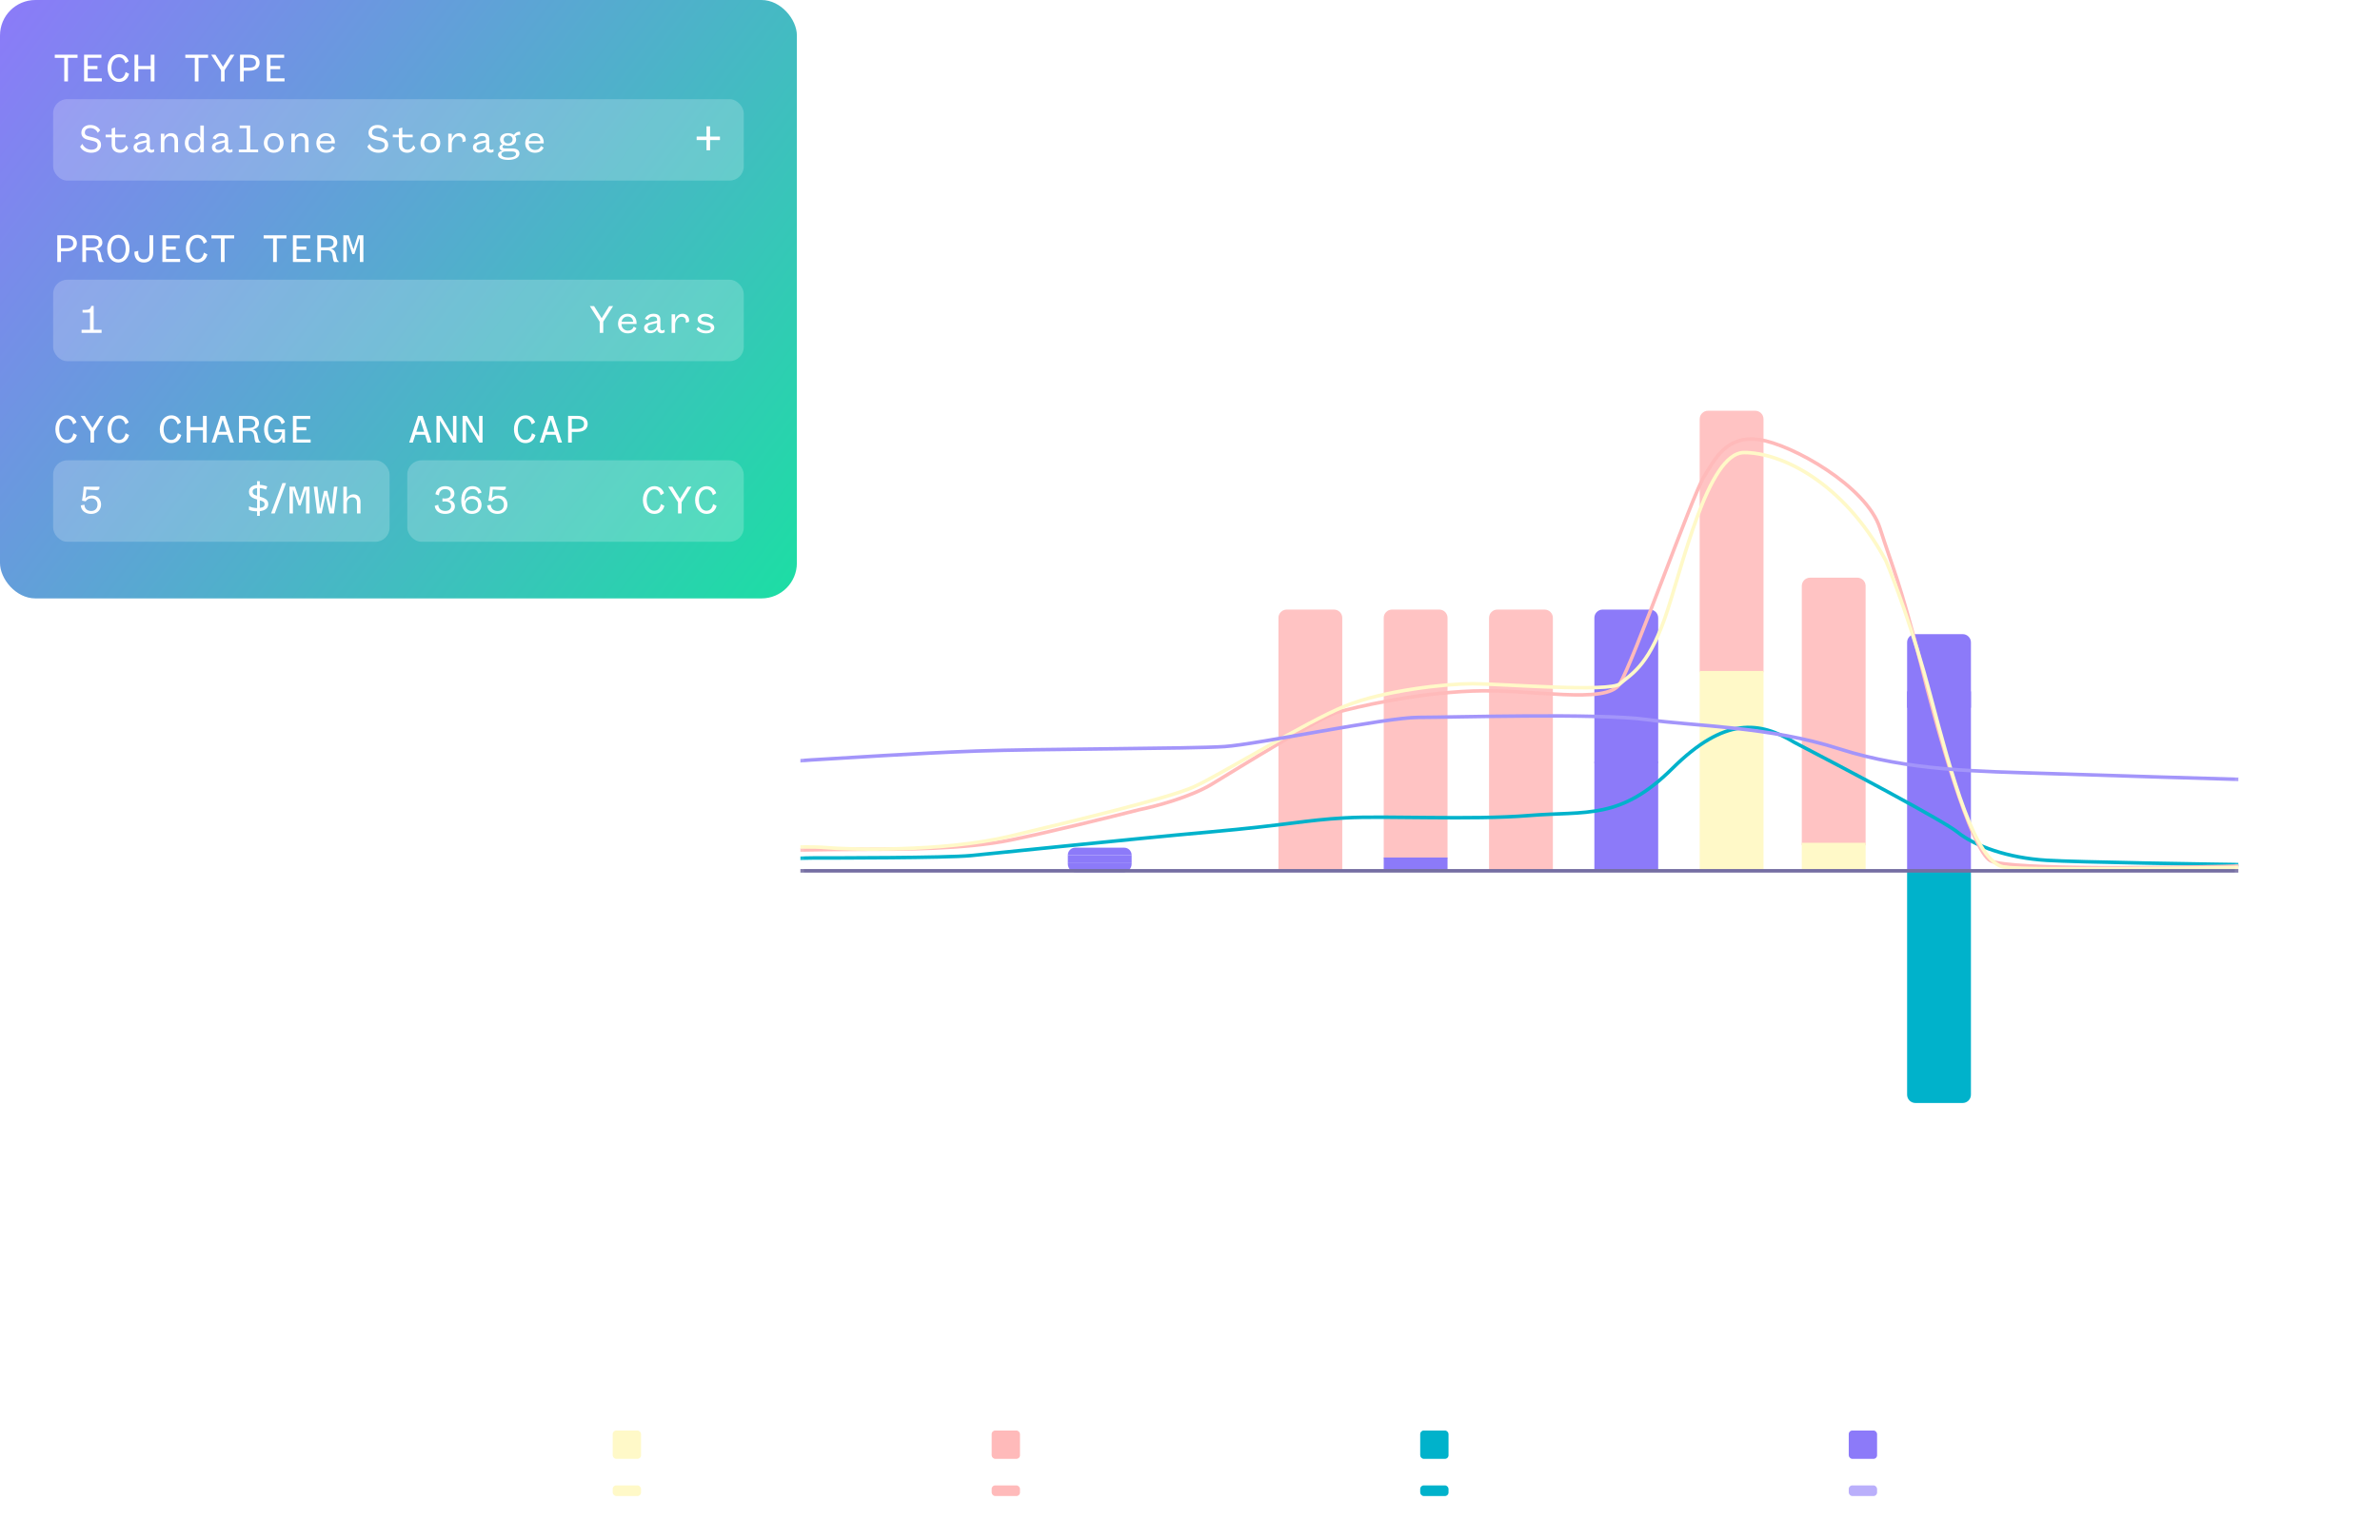 <svg width="672" height="435" viewBox="0 0 672 435" fill="none" xmlns="http://www.w3.org/2000/svg">
<g opacity="0.3" clip-path="url(#clip0_2710_33225)">
<circle cx="133" cy="163" r="2" transform="rotate(90 133 163)" fill="white"/>
<circle cx="133" cy="188" r="2" transform="rotate(90 133 188)" fill="white"/>
<circle cx="133" cy="213" r="2" transform="rotate(90 133 213)" fill="white"/>
<circle cx="133" cy="238" r="2" transform="rotate(90 133 238)" fill="white"/>
<circle cx="133" cy="263" r="2" transform="rotate(90 133 263)" fill="white"/>
<circle cx="133" cy="288" r="2" transform="rotate(90 133 288)" fill="white"/>
<circle cx="133" cy="313" r="2" transform="rotate(90 133 313)" fill="white"/>
<circle cx="133" cy="338" r="2" transform="rotate(90 133 338)" fill="white"/>
<circle cx="108" cy="163" r="2" transform="rotate(90 108 163)" fill="white"/>
<circle cx="108" cy="188" r="2" transform="rotate(90 108 188)" fill="white"/>
<circle cx="108" cy="213" r="2" transform="rotate(90 108 213)" fill="white"/>
<circle cx="108" cy="238" r="2" transform="rotate(90 108 238)" fill="white"/>
<circle cx="108" cy="263" r="2" transform="rotate(90 108 263)" fill="white"/>
<circle cx="108" cy="288" r="2" transform="rotate(90 108 288)" fill="white"/>
<circle cx="108" cy="313" r="2" transform="rotate(90 108 313)" fill="white"/>
<circle cx="108" cy="338" r="2" transform="rotate(90 108 338)" fill="white"/>
<circle cx="83" cy="163" r="2" transform="rotate(90 83 163)" fill="white"/>
<circle cx="83" cy="188" r="2" transform="rotate(90 83 188)" fill="white"/>
<circle cx="83" cy="213" r="2" transform="rotate(90 83 213)" fill="white"/>
<circle cx="83" cy="238" r="2" transform="rotate(90 83 238)" fill="white"/>
<circle cx="83" cy="263" r="2" transform="rotate(90 83 263)" fill="white"/>
<circle cx="83" cy="288" r="2" transform="rotate(90 83 288)" fill="white"/>
<circle cx="83" cy="313" r="2" transform="rotate(90 83 313)" fill="white"/>
<circle cx="83" cy="338" r="2" transform="rotate(90 83 338)" fill="white"/>
<circle cx="58" cy="163" r="2" transform="rotate(90 58 163)" fill="white"/>
<circle cx="58" cy="188" r="2" transform="rotate(90 58 188)" fill="white"/>
<circle cx="58" cy="213" r="2" transform="rotate(90 58 213)" fill="white"/>
<circle cx="58" cy="238" r="2" transform="rotate(90 58 238)" fill="white"/>
<circle cx="58" cy="263" r="2" transform="rotate(90 58 263)" fill="white"/>
<circle cx="58" cy="288" r="2" transform="rotate(90 58 288)" fill="white"/>
<circle cx="58" cy="313" r="2" transform="rotate(90 58 313)" fill="white"/>
<circle cx="58" cy="338" r="2" transform="rotate(90 58 338)" fill="white"/>
<circle cx="33" cy="163" r="2" transform="rotate(90 33 163)" fill="white"/>
<circle cx="33" cy="188" r="2" transform="rotate(90 33 188)" fill="white"/>
<circle cx="33" cy="213" r="2" transform="rotate(90 33 213)" fill="white"/>
<circle cx="33" cy="238" r="2" transform="rotate(90 33 238)" fill="white"/>
<circle cx="33" cy="263" r="2" transform="rotate(90 33 263)" fill="white"/>
<circle cx="33" cy="288" r="2" transform="rotate(90 33 288)" fill="white"/>
<circle cx="33" cy="313" r="2" transform="rotate(90 33 313)" fill="white"/>
<circle cx="33" cy="338" r="2" transform="rotate(90 33 338)" fill="white"/>
</g>
<g filter="url(#filter0_b_2710_33225)">
<rect x="156" y="57" width="516" height="327" rx="10" fill="white" fill-opacity="0.07"/>
<rect x="156.5" y="57.5" width="515" height="326" rx="9.5" stroke="white" stroke-opacity="0.15"/>
<g clip-path="url(#clip1_2710_33225)">
<line x1="241.5" y1="96" x2="241.5" y2="351" stroke="white" stroke-opacity="0.1"/>
<line x1="256.5" y1="96" x2="256.5" y2="351" stroke="white" stroke-opacity="0.1"/>
<line x1="271.5" y1="96" x2="271.5" y2="351" stroke="white" stroke-opacity="0.1"/>
<line x1="286.5" y1="96" x2="286.5" y2="351" stroke="white" stroke-opacity="0.1"/>
<line x1="301.5" y1="96" x2="301.5" y2="351" stroke="white" stroke-opacity="0.1"/>
<line x1="316.5" y1="96" x2="316.5" y2="351" stroke="white" stroke-opacity="0.1"/>
<line x1="331.5" y1="96" x2="331.5" y2="351" stroke="white" stroke-opacity="0.1"/>
<line x1="346.5" y1="96" x2="346.5" y2="351" stroke="white" stroke-opacity="0.1"/>
<line x1="361.5" y1="96" x2="361.5" y2="351" stroke="white" stroke-opacity="0.1"/>
<line x1="376.5" y1="96" x2="376.5" y2="351" stroke="white" stroke-opacity="0.1"/>
<line x1="391.5" y1="96" x2="391.5" y2="351" stroke="white" stroke-opacity="0.1"/>
<line x1="406.5" y1="96" x2="406.5" y2="351" stroke="white" stroke-opacity="0.1"/>
<line x1="421.5" y1="96" x2="421.5" y2="351" stroke="white" stroke-opacity="0.1"/>
<line x1="436.5" y1="96" x2="436.5" y2="351" stroke="white" stroke-opacity="0.1"/>
<line x1="451.5" y1="96" x2="451.5" y2="351" stroke="white" stroke-opacity="0.1"/>
<line x1="466.5" y1="96" x2="466.5" y2="351" stroke="white" stroke-opacity="0.1"/>
<line x1="481.5" y1="96" x2="481.5" y2="351" stroke="white" stroke-opacity="0.1"/>
<line x1="496.5" y1="96" x2="496.5" y2="351" stroke="white" stroke-opacity="0.1"/>
<line x1="511.5" y1="96" x2="511.5" y2="351" stroke="white" stroke-opacity="0.1"/>
<line x1="526.5" y1="96" x2="526.5" y2="351" stroke="white" stroke-opacity="0.1"/>
<line x1="541.5" y1="96" x2="541.5" y2="351" stroke="white" stroke-opacity="0.1"/>
<line x1="556.5" y1="96" x2="556.5" y2="351" stroke="white" stroke-opacity="0.1"/>
<line x1="571.5" y1="96" x2="571.5" y2="351" stroke="white" stroke-opacity="0.1"/>
<line x1="586.5" y1="96" x2="586.5" y2="351" stroke="white" stroke-opacity="0.1"/>
<line x1="601.5" y1="96" x2="601.5" y2="351" stroke="white" stroke-opacity="0.1"/>
<line x1="616.5" y1="96" x2="616.5" y2="351" stroke="white" stroke-opacity="0.1"/>
<line x1="226" y1="110.5" x2="646" y2="110.5" stroke="white" stroke-opacity="0.1"/>
<line x1="226" y1="125.5" x2="646" y2="125.5" stroke="white" stroke-opacity="0.1"/>
<line x1="226" y1="140.5" x2="646" y2="140.5" stroke="white" stroke-opacity="0.1"/>
<line x1="226" y1="155.5" x2="646" y2="155.5" stroke="white" stroke-opacity="0.1"/>
<line x1="226" y1="170.5" x2="646" y2="170.5" stroke="white" stroke-opacity="0.1"/>
<line x1="226" y1="185.5" x2="646" y2="185.5" stroke="white" stroke-opacity="0.1"/>
<line x1="226" y1="200.5" x2="646" y2="200.5" stroke="white" stroke-opacity="0.1"/>
<line x1="226" y1="215.5" x2="646" y2="215.5" stroke="white" stroke-opacity="0.1"/>
<line x1="226" y1="230.5" x2="646" y2="230.5" stroke="white" stroke-opacity="0.1"/>
<line x1="226" y1="245.5" x2="646" y2="245.5" stroke="white" stroke-opacity="0.1"/>
<line x1="226" y1="260.5" x2="646" y2="260.5" stroke="white" stroke-opacity="0.1"/>
<line x1="226" y1="275.5" x2="646" y2="275.5" stroke="white" stroke-opacity="0.1"/>
<line x1="226" y1="290.5" x2="646" y2="290.5" stroke="white" stroke-opacity="0.1"/>
<line x1="226" y1="305.5" x2="646" y2="305.5" stroke="white" stroke-opacity="0.1"/>
<line x1="226" y1="320.5" x2="646" y2="320.501" stroke="white" stroke-opacity="0.1"/>
<line x1="226" y1="335.501" x2="646" y2="335.501" stroke="white" stroke-opacity="0.1"/>
<path d="M301.5 241.48C301.5 240.332 302.431 239.401 303.58 239.401H317.442C318.59 239.401 319.521 240.332 319.521 241.48V241.48H301.5V241.48Z" fill="#8C7AF9"/>
<path d="M301.5 243.991C301.5 245.285 302.549 246.333 303.842 246.333H317.179C318.473 246.333 319.521 245.285 319.521 243.991V243.56H301.5V243.991Z" fill="#8C7AF9"/>
<rect x="301.5" y="241.48" width="18.021" height="2.08" fill="#8C7AF9"/>
<path d="M360.971 174.496C360.971 173.203 362.019 172.154 363.313 172.154H376.65C377.943 172.154 378.992 173.203 378.992 174.496V246H360.971V174.496Z" fill="#FFBABA" fill-opacity="0.87"/>
<path d="M390.699 174.496C390.699 173.203 391.748 172.154 393.041 172.154H406.378C407.672 172.154 408.721 173.203 408.721 174.496V242.52H390.699V174.496Z" fill="#FFBABA" fill-opacity="0.87"/>
<rect x="390.699" y="242.174" width="18.021" height="3.466" fill="#8C7AF9"/>
<path d="M420.438 174.496C420.438 173.203 421.486 172.154 422.78 172.154H436.117C437.41 172.154 438.459 173.203 438.459 174.496V245.987H420.438V174.496Z" fill="#FFBABA" fill-opacity="0.87"/>
<path d="M450.174 174.496C450.174 173.203 451.222 172.154 452.516 172.154H465.853C467.147 172.154 468.195 173.203 468.195 174.496V215.483H450.174V174.496Z" fill="#8C7AF9"/>
<rect x="450.174" y="215.137" width="18.021" height="30.503" fill="#8C7AF9"/>
<path d="M479.912 118.342C479.912 117.049 480.961 116 482.254 116H495.591C496.885 116 497.934 117.049 497.934 118.342V189.832H479.912V118.342Z" fill="#FFBABA" fill-opacity="0.87"/>
<rect x="479.912" y="189.486" width="18.021" height="56.154" fill="#FFF9C8"/>
<path d="M508.742 165.484C508.742 164.19 509.791 163.142 511.084 163.142H524.421C525.715 163.142 526.764 164.19 526.764 165.484V238.707H508.742V165.484Z" fill="#FFBABA" fill-opacity="0.87"/>
<rect x="508.742" y="238.014" width="18.021" height="7.626" fill="#FFF9C8"/>
<path d="M538.477 181.429C538.477 180.136 539.525 179.087 540.819 179.087H554.156C555.449 179.087 556.498 180.136 556.498 181.429V199.885H538.477V181.429Z" fill="#8C7AF9"/>
<path d="M538.477 309.158C538.477 310.451 539.525 311.5 540.819 311.5H554.156C555.449 311.5 556.498 310.451 556.498 309.158V245.64H538.477V309.158Z" fill="#00B2CB"/>
<rect x="538.477" y="195.25" width="18.021" height="50.39" fill="#8C7AF9"/>
<path d="M198 243.63C206.757 243.186 225.367 242.299 229.746 242.299C235.219 242.299 266.965 242.299 274.08 241.633C281.196 240.967 318.962 236.974 341.403 234.977C363.844 232.98 368.222 231.649 379.717 230.983C391.211 230.317 415.294 231.649 431.714 230.317C448.134 228.986 457.439 231.649 472.217 217.005C486.995 202.361 496.847 203.692 506.699 209.683C520.383 216.783 548.735 231.782 552.676 234.977C557.602 238.97 566.907 242.299 577.853 242.964C586.611 243.497 623.1 244.074 640.25 244.296" stroke="#00B2CB"/>
<path d="M200.555 240.516C211.004 240.297 234.174 239.859 243.254 239.859C254.605 239.859 272.442 239.859 285.414 237.23C295.791 235.126 313.88 230.656 321.628 228.684C325.952 227.808 336.113 225.135 342.167 221.454C349.734 216.853 372.975 202.391 377.84 201.077C382.704 199.762 398.92 195.818 415.675 195.161C432.431 194.504 453.51 199.105 457.294 193.189C461.078 187.273 477.833 139.946 481.076 134.687C484.319 129.429 487.562 122.855 496.751 124.17C505.939 125.485 527.019 137.317 530.803 149.148C534.586 160.98 536.208 163.609 542.153 186.616C546.477 204.363 556.53 240.516 562.152 243.145C567.773 245.775 614.22 245.117 636.741 244.46" stroke="#FFBABA"/>
<path d="M198 239.994C207.487 239.572 227.775 238.853 233.03 239.36C239.598 239.994 266.417 240.628 285.027 236.191C303.636 231.755 329.909 225.417 337.024 222.247C344.14 219.078 368.77 203.867 379.717 199.43C390.663 194.994 408.178 193.092 415.841 193.092C423.504 193.092 454.702 195.627 457.439 193.092C460.175 190.557 465.102 188.655 470.028 174.712C474.954 160.768 482.069 127.809 492.468 127.809C502.868 127.809 520.383 136.049 532.424 158.232C534.614 163.303 540.196 178.007 545.013 196.261C551.034 219.078 557.665 243.607 565.875 244.875C572.443 245.889 620.414 245.086 642.125 244.875" stroke="#FFF9C8"/>
<path d="M198 218.445C204.568 217.388 219.894 215.149 228.651 214.642C239.598 214.008 258.207 212.74 275.722 212.106C293.237 211.473 336.477 211.473 345.782 210.839C355.086 210.205 391.211 202.599 400.515 202.599C409.82 202.599 451.418 201.332 465.102 203.233C478.785 205.135 499.584 205.135 519.288 211.473C538.992 217.811 559.244 217.811 577.853 218.445C592.741 218.952 625.654 219.924 640.25 220.346" stroke="#A395FA"/>
<line x1="222.5" y1="245.938" x2="632.125" y2="245.938" stroke="#756EA2"/>
</g>
<rect x="226.5" y="96.5" width="405" height="254" stroke="white" stroke-opacity="0.1"/>
<path d="M336.113 79H335.069V71.44H340.133V72.328H336.113V74.68H339.137V75.58H336.113V79ZM348.62 75.22C348.62 77.548 347.3 79.144 345.476 79.144C343.652 79.144 342.332 77.548 342.332 75.22C342.332 72.892 343.652 71.296 345.476 71.296C347.3 71.296 348.62 72.892 348.62 75.22ZM347.54 75.22C347.54 73.372 346.724 72.208 345.476 72.208C344.228 72.208 343.412 73.372 343.412 75.22C343.412 77.068 344.228 78.232 345.476 78.232C346.724 78.232 347.54 77.068 347.54 75.22ZM351.803 72.316V74.848H353.471C354.755 74.848 355.355 74.44 355.355 73.576C355.355 72.76 354.827 72.316 353.555 72.316H351.803ZM356.879 79H355.619C355.331 78.88 355.187 78.22 355.115 77.476C355.019 76.3 354.659 75.688 353.591 75.688H351.803V79H350.771V71.44H353.627C355.535 71.44 356.411 72.268 356.411 73.54C356.411 74.488 355.559 75.196 354.575 75.268C355.451 75.412 355.895 76.108 356.039 76.996C356.231 78.256 356.471 78.676 356.879 78.916V79ZM364.346 78.112V79H359.342V71.44H364.238V72.328H360.374V74.632H363.122V75.532H360.374V78.112H364.346ZM371.777 76.348L372.773 76.852C372.413 78.244 371.429 79.144 369.917 79.144C368.117 79.144 366.701 77.548 366.701 75.22C366.701 72.892 368.117 71.296 369.941 71.296C371.297 71.296 372.245 72.064 372.665 73.288L371.717 73.864C371.465 72.868 370.865 72.196 369.905 72.196C368.729 72.196 367.781 73.36 367.781 75.22C367.781 77.08 368.741 78.244 369.881 78.244C370.949 78.244 371.561 77.548 371.777 76.348ZM377.78 72.592L376.7 75.952H378.92L377.828 72.592H377.78ZM379.904 79L379.184 76.792H376.424L375.716 79H374.684L377.204 71.44H378.476L380.996 79H379.904ZM382.872 77.416L383.508 76.624C383.976 77.716 384.984 78.28 386.016 78.28C387.036 78.28 387.804 77.848 387.804 76.972C387.804 76.288 387.336 76.012 386.532 75.82L385.032 75.46C384.036 75.232 383.22 74.668 383.22 73.48C383.22 72.196 384.252 71.296 385.74 71.296C387.096 71.296 388.056 71.932 388.524 72.784L387.852 73.516C387.504 72.724 386.748 72.16 385.74 72.16C384.816 72.16 384.204 72.616 384.204 73.432C384.204 74.14 384.708 74.38 385.488 74.56L386.82 74.872C387.924 75.136 388.776 75.652 388.776 76.948C388.776 78.328 387.576 79.144 386.016 79.144C384.636 79.144 383.376 78.496 382.872 77.416ZM394.527 79H393.483V72.352H390.807V71.44H397.239V72.352H394.527V79ZM399.054 77.416L399.69 76.624C400.158 77.716 401.166 78.28 402.198 78.28C403.218 78.28 403.986 77.848 403.986 76.972C403.986 76.288 403.518 76.012 402.714 75.82L401.214 75.46C400.218 75.232 399.402 74.668 399.402 73.48C399.402 72.196 400.434 71.296 401.922 71.296C403.278 71.296 404.238 71.932 404.706 72.784L404.034 73.516C403.686 72.724 402.93 72.16 401.922 72.16C400.998 72.16 400.386 72.616 400.386 73.432C400.386 74.14 400.89 74.38 401.67 74.56L403.002 74.872C404.106 75.136 404.958 75.652 404.958 76.948C404.958 78.328 403.758 79.144 402.198 79.144C400.818 79.144 399.558 78.496 399.054 77.416ZM418.464 74.344H420.852V75.196H418.464V77.668H417.6V75.196H415.212V74.344H417.6V71.86H418.464V74.344ZM435.006 75.076C435.99 75.22 436.842 75.844 436.842 76.924C436.842 78.232 435.894 79 434.13 79H431.322V71.44H433.998C435.858 71.44 436.626 72.256 436.626 73.456C436.626 74.332 435.882 74.944 435.006 75.076ZM432.342 72.304V74.704H434.046C435.126 74.704 435.594 74.248 435.594 73.516C435.594 72.784 435.126 72.304 434.046 72.304H432.342ZM434.106 75.508H432.342V78.124H434.106C435.234 78.124 435.822 77.656 435.822 76.84C435.822 76 435.234 75.508 434.106 75.508ZM444.717 79H439.401V78.1H441.537V72.34H439.401V71.44H444.717V72.34H442.593V78.1H444.717V79ZM447.408 79V71.44H449.4C451.728 71.44 453.216 72.856 453.216 75.22C453.216 77.584 451.728 79 449.4 79H447.408ZM448.464 78.136H449.28C451.128 78.136 452.124 77.056 452.124 75.22C452.124 73.384 451.128 72.304 449.28 72.304H448.464V78.136ZM466.423 75.976H464.875V79H463.831V71.44H466.423C468.295 71.44 469.363 72.292 469.363 73.708C469.363 75.124 468.295 75.976 466.423 75.976ZM464.875 75.1H466.399C467.695 75.1 468.331 74.644 468.331 73.708C468.331 72.772 467.695 72.316 466.399 72.316H464.875V75.1ZM472.186 71.44H473.242V78.088H477.142V79H472.186V71.44ZM482.461 72.592L481.381 75.952H483.601L482.509 72.592H482.461ZM484.585 79L483.865 76.792H481.105L480.397 79H479.365L481.885 71.44H483.157L485.677 79H484.585ZM489.016 71.44L492.46 77.296V71.44H493.432V79H492.508L488.764 72.76V79H487.792V71.44H489.016Z" fill="white"/>
<path opacity="0.4" d="M240.313 369H234.661V368.136H237.049V363.288H234.937V362.52H235.573C236.845 362.52 237.193 362.28 237.409 361.392H238.081V368.136H240.313V369ZM243.496 368.1H247.42V369H241.864V368.4L244.012 366.564C245.212 365.532 246.1 364.764 246.1 363.66C246.1 362.772 245.572 362.172 244.564 362.172C243.544 362.172 242.968 362.808 242.968 363.912C242.968 364.14 243.004 364.38 243.088 364.596L242.044 364.548C241.972 364.308 241.936 364.068 241.936 363.84C241.936 362.292 242.98 361.296 244.588 361.296C246.34 361.296 247.18 362.328 247.18 363.612C247.18 364.98 245.932 366.06 244.9 366.924L243.496 368.1Z" fill="white"/>
<path opacity="0.4" d="M270.313 369H264.661V368.136H267.049V363.288H264.937V362.52H265.573C266.845 362.52 267.193 362.28 267.409 361.392H268.081V368.136H270.313V369ZM272.932 363.9L271.948 363.588C272.128 362.244 273.136 361.296 274.696 361.296C276.364 361.296 277.3 362.16 277.3 363.42C277.3 364.404 276.508 365.064 275.704 365.184C276.676 365.268 277.444 366 277.444 366.996C277.444 368.256 276.376 369.144 274.708 369.144C273.04 369.144 271.924 368.292 271.744 366.864L272.74 366.552C272.812 367.68 273.592 368.304 274.708 368.304C275.692 368.304 276.388 367.824 276.388 366.924C276.388 366.06 275.608 365.604 274.648 365.604C274.336 365.604 274.108 365.652 273.928 365.676V364.728C274.096 364.752 274.3 364.8 274.66 364.8C275.464 364.8 276.268 364.488 276.268 363.516C276.268 362.7 275.728 362.136 274.684 362.136C273.664 362.136 272.992 362.796 272.932 363.9Z" fill="white"/>
<path opacity="0.4" d="M300.313 369H294.661V368.136H297.049V363.288H294.937V362.52H295.573C296.845 362.52 297.193 362.28 297.409 361.392H298.081V368.136H300.313V369ZM306.412 361.44V366.132H307.792V366.984H306.412V369H305.392V366.984H301.54V366L305.14 361.44H306.412ZM305.392 362.376L302.428 366.132H305.392V362.376Z" fill="white"/>
<path opacity="0.4" d="M330.313 369H324.661V368.136H327.049V363.288H324.937V362.52H325.573C326.845 362.52 327.193 362.28 327.409 361.392H328.081V368.136H330.313V369ZM331.804 366.744L332.836 366.528C332.872 367.596 333.568 368.316 334.768 368.316C335.836 368.316 336.532 367.596 336.532 366.492C336.532 365.496 335.884 364.74 334.804 364.74C334.036 364.74 333.484 365.124 333.196 365.58L332.164 365.4C332.344 364.32 332.572 362.592 332.608 361.44H337.084C337.156 362.016 336.976 362.424 336.256 362.424C335.68 362.424 334.132 362.304 333.388 362.244C333.364 362.7 333.196 364.368 333.1 364.764C333.448 364.308 334.108 363.936 334.972 363.936C336.628 363.936 337.54 365.1 337.54 366.492C337.54 368.052 336.376 369.144 334.744 369.144C333.064 369.144 331.912 368.172 331.804 366.744Z" fill="white"/>
<path opacity="0.4" d="M360.313 369H354.661V368.136H357.049V363.288H354.937V362.52H355.573C356.845 362.52 357.193 362.28 357.409 361.392H358.081V368.136H360.313V369ZM367.588 363.132L366.652 363.432C366.484 362.64 365.968 362.124 365.032 362.124C363.46 362.124 362.752 363.708 362.812 365.664C363.052 364.776 363.808 364.08 365.044 364.08C366.556 364.08 367.6 365.124 367.6 366.576C367.6 368.1 366.508 369.144 364.876 369.144C362.932 369.144 361.864 367.68 361.864 365.364C361.864 363 362.98 361.296 365.044 361.296C366.364 361.296 367.324 361.992 367.588 363.132ZM363.076 366.588C363.076 367.608 363.808 368.304 364.876 368.304C365.92 368.304 366.604 367.608 366.604 366.588C366.604 365.568 365.92 364.896 364.84 364.896C363.76 364.896 363.076 365.568 363.076 366.588Z" fill="white"/>
<path opacity="0.4" d="M390.313 369H384.661V368.136H387.049V363.288H384.937V362.52H385.573C386.845 362.52 387.193 362.28 387.409 361.392H388.081V368.136H390.313V369ZM396.328 362.376H391.816V361.44H397.504V362.076C395.62 364.044 394.936 366.432 394.924 369H393.796C393.832 366.324 394.816 363.972 396.328 362.376Z" fill="white"/>
<path opacity="0.4" d="M420.313 369H414.661V368.136H417.049V363.288H414.937V362.52H415.573C416.845 362.52 417.193 362.28 417.409 361.392H418.081V368.136H420.313V369ZM424.696 369.144C422.896 369.144 421.816 368.316 421.816 366.996C421.816 366.012 422.608 365.328 423.424 365.184C422.62 364.908 422.08 364.284 422.08 363.396C422.08 362.088 423.196 361.296 424.696 361.296C426.196 361.296 427.3 362.088 427.3 363.396C427.3 364.284 426.76 364.908 425.956 365.184C426.784 365.328 427.564 366.012 427.564 366.996C427.564 368.316 426.496 369.144 424.696 369.144ZM424.696 364.812C425.62 364.812 426.268 364.332 426.268 363.468C426.268 362.532 425.62 362.064 424.696 362.064C423.76 362.064 423.112 362.532 423.112 363.468C423.112 364.332 423.76 364.812 424.696 364.812ZM424.696 368.364C425.836 368.364 426.484 367.836 426.484 366.948C426.484 366.06 425.836 365.592 424.696 365.592C423.544 365.592 422.896 366.06 422.896 366.948C422.896 367.836 423.544 368.364 424.696 368.364Z" fill="white"/>
<path opacity="0.4" d="M450.313 369H444.661V368.136H447.049V363.288H444.937V362.52H445.573C446.845 362.52 447.193 362.28 447.409 361.392H448.081V368.136H450.313V369ZM456.292 363.852C456.292 362.832 455.56 362.136 454.492 362.136C453.448 362.136 452.764 362.832 452.764 363.852C452.764 364.872 453.448 365.544 454.528 365.544C455.608 365.544 456.292 364.872 456.292 363.852ZM451.78 367.308L452.716 367.008C452.884 367.8 453.4 368.316 454.336 368.316C455.908 368.316 456.616 366.732 456.556 364.776C456.316 365.664 455.56 366.36 454.324 366.36C452.812 366.36 451.768 365.316 451.768 363.864C451.768 362.34 452.86 361.296 454.492 361.296C456.436 361.296 457.504 362.76 457.504 365.076C457.504 367.44 456.388 369.144 454.324 369.144C453.004 369.144 452.044 368.448 451.78 367.308Z" fill="white"/>
<path opacity="0.4" d="M476.125 368.1H480.049V369H474.493V368.4L476.641 366.564C477.841 365.532 478.729 364.764 478.729 363.66C478.729 362.772 478.201 362.172 477.193 362.172C476.173 362.172 475.597 362.808 475.597 363.912C475.597 364.14 475.633 364.38 475.717 364.596L474.673 364.548C474.601 364.308 474.565 364.068 474.565 363.84C474.565 362.292 475.609 361.296 477.217 361.296C478.969 361.296 479.809 362.328 479.809 363.612C479.809 364.98 478.561 366.06 477.529 366.924L476.125 368.1ZM487.732 365.22C487.732 367.728 486.52 369.144 484.684 369.144C482.848 369.144 481.636 367.728 481.636 365.22C481.636 362.712 482.848 361.296 484.684 361.296C486.52 361.296 487.732 362.712 487.732 365.22ZM486.652 365.22C486.652 363.168 485.932 362.136 484.684 362.136C483.448 362.136 482.716 363.168 482.716 365.22C482.716 367.272 483.448 368.304 484.684 368.304C485.932 368.304 486.652 367.272 486.652 365.22Z" fill="white"/>
<path opacity="0.4" d="M506.125 368.1H510.049V369H504.493V368.4L506.641 366.564C507.841 365.532 508.729 364.764 508.729 363.66C508.729 362.772 508.201 362.172 507.193 362.172C506.173 362.172 505.597 362.808 505.597 363.912C505.597 364.14 505.633 364.38 505.717 364.596L504.673 364.548C504.601 364.308 504.565 364.068 504.565 363.84C504.565 362.292 505.609 361.296 507.217 361.296C508.969 361.296 509.809 362.328 509.809 363.612C509.809 364.98 508.561 366.06 507.529 366.924L506.125 368.1ZM517.684 369H512.032V368.136H514.42V363.288H512.308V362.52H512.944C514.216 362.52 514.564 362.28 514.78 361.392H515.452V368.136H517.684V369Z" fill="white"/>
<path opacity="0.4" d="M536.125 368.1H540.049V369H534.493V368.4L536.641 366.564C537.841 365.532 538.729 364.764 538.729 363.66C538.729 362.772 538.201 362.172 537.193 362.172C536.173 362.172 535.597 362.808 535.597 363.912C535.597 364.14 535.633 364.38 535.717 364.596L534.673 364.548C534.601 364.308 534.565 364.068 534.565 363.84C534.565 362.292 535.609 361.296 537.217 361.296C538.969 361.296 539.809 362.328 539.809 363.612C539.809 364.98 538.561 366.06 537.529 366.924L536.125 368.1ZM543.496 368.1H547.42V369H541.864V368.4L544.012 366.564C545.212 365.532 546.1 364.764 546.1 363.66C546.1 362.772 545.572 362.172 544.564 362.172C543.544 362.172 542.968 362.808 542.968 363.912C542.968 364.14 543.004 364.38 543.088 364.596L542.044 364.548C541.972 364.308 541.936 364.068 541.936 363.84C541.936 362.292 542.98 361.296 544.588 361.296C546.34 361.296 547.18 362.328 547.18 363.612C547.18 364.98 545.932 366.06 544.9 366.924L543.496 368.1Z" fill="white"/>
<path opacity="0.4" d="M566.125 368.1H570.049V369H564.493V368.4L566.641 366.564C567.841 365.532 568.729 364.764 568.729 363.66C568.729 362.772 568.201 362.172 567.193 362.172C566.173 362.172 565.597 362.808 565.597 363.912C565.597 364.14 565.633 364.38 565.717 364.596L564.673 364.548C564.601 364.308 564.565 364.068 564.565 363.84C564.565 362.292 565.609 361.296 567.217 361.296C568.969 361.296 569.809 362.328 569.809 363.612C569.809 364.98 568.561 366.06 567.529 366.924L566.125 368.1ZM573.496 368.1H577.42V369H571.864V368.4L574.012 366.564C575.212 365.532 576.1 364.764 576.1 363.66C576.1 362.772 575.572 362.172 574.564 362.172C573.544 362.172 572.968 362.808 572.968 363.912C572.968 364.14 573.004 364.38 573.088 364.596L572.044 364.548C571.972 364.308 571.936 364.068 571.936 363.84C571.936 362.292 572.98 361.296 574.588 361.296C576.34 361.296 577.18 362.328 577.18 363.612C577.18 364.98 575.932 366.06 574.9 366.924L573.496 368.1Z" fill="white"/>
<path opacity="0.4" d="M596.125 368.1H600.049V369H594.493V368.4L596.641 366.564C597.841 365.532 598.729 364.764 598.729 363.66C598.729 362.772 598.201 362.172 597.193 362.172C596.173 362.172 595.597 362.808 595.597 363.912C595.597 364.14 595.633 364.38 595.717 364.596L594.673 364.548C594.601 364.308 594.565 364.068 594.565 363.84C594.565 362.292 595.609 361.296 597.217 361.296C598.969 361.296 599.809 362.328 599.809 363.612C599.809 364.98 598.561 366.06 597.529 366.924L596.125 368.1ZM602.932 363.9L601.948 363.588C602.128 362.244 603.136 361.296 604.696 361.296C606.364 361.296 607.3 362.16 607.3 363.42C607.3 364.404 606.508 365.064 605.704 365.184C606.676 365.268 607.444 366 607.444 366.996C607.444 368.256 606.376 369.144 604.708 369.144C603.04 369.144 601.924 368.292 601.744 366.864L602.74 366.552C602.812 367.68 603.592 368.304 604.708 368.304C605.692 368.304 606.388 367.824 606.388 366.924C606.388 366.06 605.608 365.604 604.648 365.604C604.336 365.604 604.108 365.652 603.928 365.676V364.728C604.096 364.752 604.3 364.8 604.66 364.8C605.464 364.8 606.268 364.488 606.268 363.516C606.268 362.7 605.728 362.136 604.684 362.136C603.664 362.136 602.992 362.796 602.932 363.9Z" fill="white"/>
<path opacity="0.4" d="M626.496 368.1H630.42V369H624.864V368.4L627.012 366.564C628.212 365.532 629.1 364.764 629.1 363.66C629.1 362.772 628.572 362.172 627.564 362.172C626.544 362.172 625.968 362.808 625.968 363.912C625.968 364.14 626.004 364.38 626.088 364.596L625.044 364.548C624.972 364.308 624.936 364.068 624.936 363.84C624.936 362.292 625.98 361.296 627.588 361.296C629.34 361.296 630.18 362.328 630.18 363.612C630.18 364.98 628.932 366.06 627.9 366.924L626.496 368.1ZM636.783 361.44V366.132H638.163V366.984H636.783V369H635.763V366.984H631.911V366L635.511 361.44H636.783ZM635.763 362.376L632.799 366.132H635.763V362.376Z" fill="white"/>
<path opacity="0.4" d="M188.724 344.42V343.484H191.676V344.42H188.724ZM200.571 347H194.919V346.136H197.307V341.288H195.195V340.52H195.831C197.103 340.52 197.451 340.28 197.667 339.392H198.339V346.136H200.571V347ZM204.954 347.144C203.154 347.144 202.074 346.316 202.074 344.996C202.074 344.012 202.866 343.328 203.682 343.184C202.878 342.908 202.338 342.284 202.338 341.396C202.338 340.088 203.454 339.296 204.954 339.296C206.454 339.296 207.558 340.088 207.558 341.396C207.558 342.284 207.018 342.908 206.214 343.184C207.042 343.328 207.822 344.012 207.822 344.996C207.822 346.316 206.754 347.144 204.954 347.144ZM204.954 342.812C205.878 342.812 206.526 342.332 206.526 341.468C206.526 340.532 205.878 340.064 204.954 340.064C204.018 340.064 203.37 340.532 203.37 341.468C203.37 342.332 204.018 342.812 204.954 342.812ZM204.954 346.364C206.094 346.364 206.742 345.836 206.742 344.948C206.742 344.06 206.094 343.592 204.954 343.592C203.802 343.592 203.154 344.06 203.154 344.948C203.154 345.836 203.802 346.364 204.954 346.364ZM215.361 343.22C215.361 345.728 214.149 347.144 212.313 347.144C210.477 347.144 209.265 345.728 209.265 343.22C209.265 340.712 210.477 339.296 212.313 339.296C214.149 339.296 215.361 340.712 215.361 343.22ZM214.281 343.22C214.281 341.168 213.561 340.136 212.313 340.136C211.077 340.136 210.345 341.168 210.345 343.22C210.345 345.272 211.077 346.304 212.313 346.304C213.561 346.304 214.281 345.272 214.281 343.22Z" fill="white"/>
<path opacity="0.4" d="M196.095 295.42V294.484H199.047V295.42H196.095ZM206.55 292.852C206.55 291.832 205.818 291.136 204.75 291.136C203.706 291.136 203.022 291.832 203.022 292.852C203.022 293.872 203.706 294.544 204.786 294.544C205.866 294.544 206.55 293.872 206.55 292.852ZM202.038 296.308L202.974 296.008C203.142 296.8 203.658 297.316 204.594 297.316C206.166 297.316 206.874 295.732 206.814 293.776C206.574 294.664 205.818 295.36 204.582 295.36C203.07 295.36 202.026 294.316 202.026 292.864C202.026 291.34 203.118 290.296 204.75 290.296C206.694 290.296 207.762 291.76 207.762 294.076C207.762 296.44 206.646 298.144 204.582 298.144C203.262 298.144 202.302 297.448 202.038 296.308ZM215.361 294.22C215.361 296.728 214.149 298.144 212.313 298.144C210.477 298.144 209.265 296.728 209.265 294.22C209.265 291.712 210.477 290.296 212.313 290.296C214.149 290.296 215.361 291.712 215.361 294.22ZM214.281 294.22C214.281 292.168 213.561 291.136 212.313 291.136C211.077 291.136 210.345 292.168 210.345 294.22C210.345 296.272 211.077 297.304 212.313 297.304C213.561 297.304 214.281 296.272 214.281 294.22Z" fill="white"/>
<path opacity="0.4" d="M215.361 245.22C215.361 247.728 214.149 249.144 212.313 249.144C210.477 249.144 209.265 247.728 209.265 245.22C209.265 242.712 210.477 241.296 212.313 241.296C214.149 241.296 215.361 242.712 215.361 245.22ZM214.281 245.22C214.281 243.168 213.561 242.136 212.313 242.136C211.077 242.136 210.345 243.168 210.345 245.22C210.345 247.272 211.077 248.304 212.313 248.304C213.561 248.304 214.281 247.272 214.281 245.22Z" fill="white"/>
<path opacity="0.4" d="M206.55 194.852C206.55 193.832 205.818 193.136 204.75 193.136C203.706 193.136 203.022 193.832 203.022 194.852C203.022 195.872 203.706 196.544 204.786 196.544C205.866 196.544 206.55 195.872 206.55 194.852ZM202.038 198.308L202.974 198.008C203.142 198.8 203.658 199.316 204.594 199.316C206.166 199.316 206.874 197.732 206.814 195.776C206.574 196.664 205.818 197.36 204.582 197.36C203.07 197.36 202.026 196.316 202.026 194.864C202.026 193.34 203.118 192.296 204.75 192.296C206.694 192.296 207.762 193.76 207.762 196.076C207.762 198.44 206.646 200.144 204.582 200.144C203.262 200.144 202.302 199.448 202.038 198.308ZM215.361 196.22C215.361 198.728 214.149 200.144 212.313 200.144C210.477 200.144 209.265 198.728 209.265 196.22C209.265 193.712 210.477 192.296 212.313 192.296C214.149 192.296 215.361 193.712 215.361 196.22ZM214.281 196.22C214.281 194.168 213.561 193.136 212.313 193.136C211.077 193.136 210.345 194.168 210.345 196.22C210.345 198.272 211.077 199.304 212.313 199.304C213.561 199.304 214.281 198.272 214.281 196.22Z" fill="white"/>
<path opacity="0.4" d="M204.954 104.144C203.154 104.144 202.074 103.316 202.074 101.996C202.074 101.012 202.866 100.328 203.682 100.184C202.878 99.908 202.338 99.284 202.338 98.396C202.338 97.088 203.454 96.296 204.954 96.296C206.454 96.296 207.558 97.088 207.558 98.396C207.558 99.284 207.018 99.908 206.214 100.184C207.042 100.328 207.822 101.012 207.822 101.996C207.822 103.316 206.754 104.144 204.954 104.144ZM204.954 99.812C205.878 99.812 206.526 99.332 206.526 98.468C206.526 97.532 205.878 97.064 204.954 97.064C204.018 97.064 203.37 97.532 203.37 98.468C203.37 99.332 204.018 99.812 204.954 99.812ZM204.954 103.364C206.094 103.364 206.742 102.836 206.742 101.948C206.742 101.06 206.094 100.592 204.954 100.592C203.802 100.592 203.154 101.06 203.154 101.948C203.154 102.836 203.802 103.364 204.954 103.364ZM215.361 100.22C215.361 102.728 214.149 104.144 212.313 104.144C210.477 104.144 209.265 102.728 209.265 100.22C209.265 97.712 210.477 96.296 212.313 96.296C214.149 96.296 215.361 97.712 215.361 100.22ZM214.281 100.22C214.281 98.168 213.561 97.136 212.313 97.136C211.077 97.136 210.345 98.168 210.345 100.22C210.345 102.272 211.077 103.304 212.313 103.304C213.561 103.304 214.281 102.272 214.281 100.22Z" fill="white"/>
<path d="M178.076 288.335C178.22 287.351 178.844 286.499 179.924 286.499C181.232 286.499 182 287.447 182 289.211L182 292.019L174.44 292.019L174.44 289.343C174.44 287.483 175.256 286.715 176.456 286.715C177.332 286.715 177.944 287.459 178.076 288.335ZM175.304 290.999L177.704 290.999L177.704 289.295C177.704 288.215 177.248 287.747 176.516 287.747C175.784 287.747 175.304 288.215 175.304 289.295L175.304 290.999ZM178.508 289.235L178.508 290.999L181.124 290.999L181.124 289.235C181.124 288.107 180.656 287.519 179.84 287.519C179 287.519 178.508 288.107 178.508 289.235ZM182 278.624L182 283.94L181.1 283.94L181.1 281.804L175.34 281.804L175.34 283.94L174.44 283.94L174.44 278.624L175.34 278.624L175.34 280.748L181.1 280.748L181.1 278.624L182 278.624ZM182 275.933L174.44 275.933L174.44 273.941C174.44 271.613 175.856 270.125 178.22 270.125C180.584 270.125 182 271.613 182 273.941L182 275.933ZM181.136 274.877L181.136 274.061C181.136 272.213 180.056 271.217 178.22 271.217C176.384 271.217 175.304 272.213 175.304 274.061L175.304 274.877L181.136 274.877ZM173.432 264.434L182 267.626L182 268.658L173.432 265.466L173.432 264.434ZM178.22 256.765C180.548 256.765 182.144 258.085 182.144 259.909C182.144 261.733 180.548 263.053 178.22 263.053C175.892 263.053 174.296 261.733 174.296 259.909C174.296 258.085 175.892 256.765 178.22 256.765ZM178.22 257.845C176.372 257.845 175.208 258.661 175.208 259.909C175.208 261.157 176.372 261.973 178.22 261.973C180.068 261.973 181.232 261.157 181.232 259.909C181.232 258.661 180.068 257.845 178.22 257.845ZM182 253.09L182 254.134L174.44 254.134L174.44 249.07L175.328 249.07L175.328 253.09L177.68 253.09L177.68 250.066L178.58 250.066L178.58 253.09L182 253.09ZM182 244.999L182 246.043L174.44 246.043L174.44 240.979L175.328 240.979L175.328 244.999L177.68 244.999L177.68 241.975L178.58 241.975L178.58 244.999L182 244.999ZM181.112 232.948L182 232.948L182 237.952L174.44 237.952L174.44 233.056L175.328 233.056L175.328 236.92L177.632 236.92L177.632 234.172L178.532 234.172L178.532 236.92L181.112 236.92L181.112 232.948ZM175.316 229.309L177.848 229.309L177.848 227.641C177.848 226.357 177.44 225.757 176.576 225.757C175.76 225.757 175.316 226.285 175.316 227.557L175.316 229.309ZM182 224.233L182 225.493C181.88 225.781 181.22 225.925 180.476 225.997C179.3 226.093 178.688 226.453 178.688 227.521L178.688 229.309L182 229.309L182 230.341L174.44 230.341L174.44 227.485C174.44 225.577 175.268 224.701 176.54 224.701C177.488 224.701 178.196 225.553 178.268 226.537C178.412 225.661 179.108 225.217 179.996 225.073C181.256 224.881 181.676 224.641 181.916 224.233L182 224.233ZM178.712 214.566C178.056 214.566 177.416 214.506 176.792 214.386C176.168 214.258 175.572 214.062 175.004 213.798C174.436 213.534 173.912 213.202 173.432 212.802L173.432 211.806C174.184 212.366 175.012 212.79 175.916 213.078C176.82 213.358 177.748 213.498 178.7 213.498C179.316 213.498 179.928 213.434 180.536 213.306C181.144 213.178 181.728 212.99 182.288 212.742C182.856 212.494 183.392 212.186 183.896 211.818L183.896 212.802C183.424 213.202 182.908 213.534 182.348 213.798C181.796 214.062 181.212 214.258 180.596 214.386C179.98 214.506 179.352 214.566 178.712 214.566ZM179.768 206.757L179.768 207.309L175.34 208.833L175.34 208.905L182 208.905L182 209.877L174.44 209.877L174.44 208.329L178.328 207.021L178.328 206.961L174.44 205.749L174.44 204.213L182 204.213L182 205.209L175.34 205.209L175.34 205.281L179.768 206.757ZM175.628 198.486L180.656 197.358L180.656 197.286L174.44 196.59L174.44 195.618L182 196.602L182 197.838L176.972 198.918L176.972 198.99L182 200.094L182 201.33L174.44 202.302L174.44 201.27L180.632 200.574L180.632 200.514L175.628 199.41L175.628 198.486ZM178.712 191.427C179.352 191.427 179.98 191.491 180.596 191.619C181.212 191.739 181.796 191.931 182.348 192.195C182.908 192.451 183.424 192.783 183.896 193.191L183.896 194.175C183.392 193.807 182.856 193.499 182.288 193.251C181.728 193.003 181.144 192.815 180.536 192.687C179.928 192.559 179.316 192.495 178.7 192.495C178.068 192.495 177.444 192.559 176.828 192.687C176.212 192.815 175.616 193.003 175.04 193.251C174.464 193.499 173.928 193.811 173.432 194.187L173.432 193.191C173.912 192.783 174.436 192.451 175.004 192.195C175.572 191.931 176.168 191.739 176.792 191.619C177.416 191.491 178.056 191.427 178.712 191.427Z" fill="white"/>
</g>
<g filter="url(#filter1_b_2710_33225)">
<rect x="156" y="394" width="516" height="41" rx="10" fill="white" fill-opacity="0.07"/>
<rect x="156.5" y="394.5" width="515" height="40" rx="9.5" stroke="white" stroke-opacity="0.15"/>
<rect x="401" y="404" width="8" height="8" rx="1" fill="#00B2CB"/>
<path opacity="0.4" d="M414.92 405.316V407.848H416.588C417.872 407.848 418.472 407.44 418.472 406.576C418.472 405.76 417.944 405.316 416.672 405.316H414.92ZM419.996 412H418.736C418.448 411.88 418.304 411.22 418.232 410.476C418.136 409.3 417.776 408.688 416.708 408.688H414.92V412H413.888V404.44H416.744C418.652 404.44 419.528 405.268 419.528 406.54C419.528 407.488 418.676 408.196 417.692 408.268C418.568 408.412 419.012 409.108 419.156 409.996C419.348 411.256 419.588 411.676 419.996 411.916V412ZM426.743 411.112V412H421.739V404.44H426.635V405.328H422.771V407.632H425.519V408.532H422.771V411.112H426.743ZM431.39 412.144C429.662 412.144 428.342 410.548 428.342 408.22C428.342 405.892 429.746 404.296 431.558 404.296C432.89 404.296 433.802 405.04 434.222 406.252L433.274 406.84C433.046 405.856 432.458 405.196 431.51 405.196C430.346 405.196 429.422 406.36 429.422 408.22C429.422 410.092 430.31 411.256 431.45 411.256C432.602 411.256 433.25 410.344 433.346 409.06H431.306V408.268H434.234V412H433.55L433.418 410.632C433.154 411.58 432.386 412.144 431.39 412.144ZM443.42 412V404.44H445.412C447.74 404.44 449.228 405.856 449.228 408.22C449.228 410.584 447.74 412 445.412 412H443.42ZM444.476 411.136H445.292C447.14 411.136 448.136 410.056 448.136 408.22C448.136 406.384 447.14 405.304 445.292 405.304H444.476V411.136ZM456.683 408.22C456.683 410.548 455.363 412.144 453.539 412.144C451.715 412.144 450.395 410.548 450.395 408.22C450.395 405.892 451.715 404.296 453.539 404.296C455.363 404.296 456.683 405.892 456.683 408.22ZM455.603 408.22C455.603 406.372 454.787 405.208 453.539 405.208C452.291 405.208 451.475 406.372 451.475 408.22C451.475 410.068 452.291 411.232 453.539 411.232C454.787 411.232 455.603 410.068 455.603 408.22ZM461.379 405.628L462.507 410.656H462.579L463.275 404.44H464.247L463.263 412H462.027L460.947 406.972H460.875L459.771 412H458.535L457.563 404.44H458.595L459.291 410.632H459.351L460.455 405.628H461.379ZM466.686 404.44L470.13 410.296V404.44H471.102V412H470.178L466.434 405.76V412H465.462V404.44H466.686ZM479.82 408.712C479.82 408.056 479.88 407.416 480 406.792C480.128 406.168 480.324 405.572 480.588 405.004C480.852 404.436 481.184 403.912 481.584 403.432H482.58C482.02 404.184 481.596 405.012 481.308 405.916C481.028 406.82 480.888 407.748 480.888 408.7C480.888 409.316 480.952 409.928 481.08 410.536C481.208 411.144 481.396 411.728 481.644 412.288C481.892 412.856 482.2 413.392 482.568 413.896H481.584C481.184 413.424 480.852 412.908 480.588 412.348C480.324 411.796 480.128 411.212 480 410.596C479.88 409.98 479.82 409.352 479.82 408.712ZM486.91 409.768H486.358L484.834 405.34H484.762V412H483.79V404.44H485.338L486.646 408.328H486.706L487.918 404.44H489.454V412H488.458V405.34H488.386L486.91 409.768ZM494.461 405.628L495.589 410.656H495.661L496.357 404.44H497.329L496.345 412H495.109L494.029 406.972H493.957L492.853 412H491.617L490.645 404.44H491.677L492.373 410.632H492.433L493.537 405.628H494.461ZM500.8 408.712C500.8 409.352 500.736 409.98 500.608 410.596C500.488 411.212 500.296 411.796 500.032 412.348C499.776 412.908 499.444 413.424 499.036 413.896H498.052C498.42 413.392 498.728 412.856 498.976 412.288C499.224 411.728 499.412 411.144 499.54 410.536C499.668 409.928 499.732 409.316 499.732 408.7C499.732 408.068 499.668 407.444 499.54 406.828C499.412 406.212 499.224 405.616 498.976 405.04C498.728 404.464 498.416 403.928 498.04 403.432H499.036C499.444 403.912 499.776 404.436 500.032 405.004C500.296 405.572 500.488 406.168 500.608 406.792C500.736 407.416 500.8 408.056 500.8 408.712Z" fill="white"/>
<rect x="173" y="404" width="8" height="8" rx="1" fill="#FFF9C8"/>
<path opacity="0.4" d="M186.92 405.316V407.848H188.588C189.872 407.848 190.472 407.44 190.472 406.576C190.472 405.76 189.944 405.316 188.672 405.316H186.92ZM191.996 412H190.736C190.448 411.88 190.304 411.22 190.232 410.476C190.136 409.3 189.776 408.688 188.708 408.688H186.92V412H185.888V404.44H188.744C190.652 404.44 191.528 405.268 191.528 406.54C191.528 407.488 190.676 408.196 189.692 408.268C190.568 408.412 191.012 409.108 191.156 409.996C191.348 411.256 191.588 411.676 191.996 411.916V412ZM198.743 411.112V412H193.739V404.44H198.635V405.328H194.771V407.632H197.519V408.532H194.771V411.112H198.743ZM203.39 412.144C201.662 412.144 200.342 410.548 200.342 408.22C200.342 405.892 201.746 404.296 203.558 404.296C204.89 404.296 205.802 405.04 206.222 406.252L205.274 406.84C205.046 405.856 204.458 405.196 203.51 405.196C202.346 405.196 201.422 406.36 201.422 408.22C201.422 410.092 202.31 411.256 203.45 411.256C204.602 411.256 205.25 410.344 205.346 409.06H203.306V408.268H206.234V412H205.55L205.418 410.632C205.154 411.58 204.386 412.144 203.39 412.144ZM218.18 412.144C216.632 412.144 215.336 411.172 215.336 408.964V404.44H216.38V408.892C216.38 410.44 216.992 411.232 218.18 411.232C219.344 411.232 219.98 410.44 219.98 408.892V404.44H221.012V408.964C221.012 411.172 219.704 412.144 218.18 412.144ZM225.623 408.976H224.075V412H223.031V404.44H225.623C227.495 404.44 228.563 405.292 228.563 406.708C228.563 408.124 227.495 408.976 225.623 408.976ZM224.075 408.1H225.599C226.895 408.1 227.531 407.644 227.531 406.708C227.531 405.772 226.895 405.316 225.599 405.316H224.075V408.1ZM237.078 408.712C237.078 408.056 237.138 407.416 237.258 406.792C237.386 406.168 237.582 405.572 237.846 405.004C238.11 404.436 238.442 403.912 238.842 403.432H239.838C239.278 404.184 238.854 405.012 238.566 405.916C238.286 406.82 238.146 407.748 238.146 408.7C238.146 409.316 238.21 409.928 238.338 410.536C238.466 411.144 238.654 411.728 238.902 412.288C239.15 412.856 239.458 413.392 239.826 413.896H238.842C238.442 413.424 238.11 412.908 237.846 412.348C237.582 411.796 237.386 411.212 237.258 410.596C237.138 409.98 237.078 409.352 237.078 408.712ZM244.167 409.768H243.615L242.091 405.34H242.019V412H241.047V404.44H242.595L243.903 408.328H243.963L245.175 404.44H246.711V412H245.715V405.34H245.643L244.167 409.768ZM251.718 405.628L252.846 410.656H252.918L253.614 404.44H254.586L253.602 412H252.366L251.286 406.972H251.214L250.11 412H248.874L247.902 404.44H248.934L249.63 410.632H249.69L250.794 405.628H251.718ZM258.058 408.712C258.058 409.352 257.994 409.98 257.866 410.596C257.746 411.212 257.554 411.796 257.29 412.348C257.034 412.908 256.702 413.424 256.294 413.896H255.31C255.678 413.392 255.986 412.856 256.234 412.288C256.482 411.728 256.67 411.144 256.798 410.536C256.926 409.928 256.99 409.316 256.99 408.7C256.99 408.068 256.926 407.444 256.798 406.828C256.67 406.212 256.482 405.616 256.234 405.04C255.986 404.464 255.674 403.928 255.298 403.432H256.294C256.702 403.912 257.034 404.436 257.29 405.004C257.554 405.572 257.746 406.168 257.866 406.792C257.994 407.416 258.058 408.056 258.058 408.712Z" fill="white"/>
<rect x="280" y="404" width="8" height="8" rx="1" fill="#FFBABA"/>
<path opacity="0.4" d="M293.92 405.316V407.848H295.588C296.872 407.848 297.472 407.44 297.472 406.576C297.472 405.76 296.944 405.316 295.672 405.316H293.92ZM298.996 412H297.736C297.448 411.88 297.304 411.22 297.232 410.476C297.136 409.3 296.776 408.688 295.708 408.688H293.92V412H292.888V404.44H295.744C297.652 404.44 298.528 405.268 298.528 406.54C298.528 407.488 297.676 408.196 296.692 408.268C297.568 408.412 298.012 409.108 298.156 409.996C298.348 411.256 298.588 411.676 298.996 411.916V412ZM305.743 411.112V412H300.739V404.44H305.635V405.328H301.771V407.632H304.519V408.532H301.771V411.112H305.743ZM307.366 410.416L308.002 409.624C308.47 410.716 309.478 411.28 310.51 411.28C311.53 411.28 312.298 410.848 312.298 409.972C312.298 409.288 311.83 409.012 311.026 408.82L309.526 408.46C308.53 408.232 307.714 407.668 307.714 406.48C307.714 405.196 308.746 404.296 310.234 404.296C311.59 404.296 312.55 404.932 313.018 405.784L312.346 406.516C311.998 405.724 311.242 405.16 310.234 405.16C309.31 405.16 308.698 405.616 308.698 406.432C308.698 407.14 309.202 407.38 309.982 407.56L311.314 407.872C312.418 408.136 313.27 408.652 313.27 409.948C313.27 411.328 312.07 412.144 310.51 412.144C309.13 412.144 307.87 411.496 307.366 410.416ZM320.485 411.112V412H315.481V404.44H320.377V405.328H316.513V407.632H319.261V408.532H316.513V411.112H320.485ZM323.404 405.316V407.848H325.072C326.356 407.848 326.956 407.44 326.956 406.576C326.956 405.76 326.428 405.316 325.156 405.316H323.404ZM328.48 412H327.22C326.932 411.88 326.788 411.22 326.716 410.476C326.62 409.3 326.26 408.688 325.192 408.688H323.404V412H322.372V404.44H325.228C327.136 404.44 328.012 405.268 328.012 406.54C328.012 407.488 327.16 408.196 326.176 408.268C327.052 408.412 327.496 409.108 327.64 409.996C327.832 411.256 328.072 411.676 328.48 411.916V412ZM333.163 412H331.915L329.383 404.44H330.511L332.551 410.764H332.599L334.615 404.44H335.695L333.163 412ZM342.599 411.112V412H337.595V404.44H342.491V405.328H338.627V407.632H341.375V408.532H338.627V411.112H342.599ZM344.222 410.416L344.858 409.624C345.326 410.716 346.334 411.28 347.366 411.28C348.386 411.28 349.154 410.848 349.154 409.972C349.154 409.288 348.686 409.012 347.882 408.82L346.382 408.46C345.386 408.232 344.57 407.668 344.57 406.48C344.57 405.196 345.602 404.296 347.09 404.296C348.446 404.296 349.406 404.932 349.874 405.784L349.202 406.516C348.854 405.724 348.098 405.16 347.09 405.16C346.166 405.16 345.554 405.616 345.554 406.432C345.554 407.14 346.058 407.38 346.838 407.56L348.17 407.872C349.274 408.136 350.126 408.652 350.126 409.948C350.126 411.328 348.926 412.144 347.366 412.144C345.986 412.144 344.726 411.496 344.222 410.416ZM358.82 408.712C358.82 408.056 358.88 407.416 359 406.792C359.128 406.168 359.324 405.572 359.588 405.004C359.852 404.436 360.184 403.912 360.584 403.432H361.58C361.02 404.184 360.596 405.012 360.308 405.916C360.028 406.82 359.888 407.748 359.888 408.7C359.888 409.316 359.952 409.928 360.08 410.536C360.208 411.144 360.396 411.728 360.644 412.288C360.892 412.856 361.2 413.392 361.568 413.896H360.584C360.184 413.424 359.852 412.908 359.588 412.348C359.324 411.796 359.128 411.212 359 410.596C358.88 409.98 358.82 409.352 358.82 408.712ZM365.91 409.768H365.358L363.834 405.34H363.762V412H362.79V404.44H364.338L365.646 408.328H365.706L366.918 404.44H368.454V412H367.458V405.34H367.386L365.91 409.768ZM373.461 405.628L374.589 410.656H374.661L375.357 404.44H376.329L375.345 412H374.109L373.029 406.972H372.957L371.853 412H370.617L369.645 404.44H370.677L371.373 410.632H371.433L372.537 405.628H373.461ZM379.8 408.712C379.8 409.352 379.736 409.98 379.608 410.596C379.488 411.212 379.296 411.796 379.032 412.348C378.776 412.908 378.444 413.424 378.036 413.896H377.052C377.42 413.392 377.728 412.856 377.976 412.288C378.224 411.728 378.412 411.144 378.54 410.536C378.668 409.928 378.732 409.316 378.732 408.7C378.732 408.068 378.668 407.444 378.54 406.828C378.412 406.212 378.224 405.616 377.976 405.04C377.728 404.464 377.416 403.928 377.04 403.432H378.036C378.444 403.912 378.776 404.436 379.032 405.004C379.296 405.572 379.488 406.168 379.608 406.792C379.736 407.416 379.8 408.056 379.8 408.712Z" fill="white"/>
<rect x="173" y="419.5" width="8" height="3" rx="1" fill="#FFF9C8"/>
<path opacity="0.4" d="M186.92 418.316V420.848H188.588C189.872 420.848 190.472 420.44 190.472 419.576C190.472 418.76 189.944 418.316 188.672 418.316H186.92ZM191.996 425H190.736C190.448 424.88 190.304 424.22 190.232 423.476C190.136 422.3 189.776 421.688 188.708 421.688H186.92V425H185.888V417.44H188.744C190.652 417.44 191.528 418.268 191.528 419.54C191.528 420.488 190.676 421.196 189.692 421.268C190.568 421.412 191.012 422.108 191.156 422.996C191.348 424.256 191.588 424.676 191.996 424.916V425ZM198.743 424.112V425H193.739V417.44H198.635V418.328H194.771V420.632H197.519V421.532H194.771V424.112H198.743ZM203.39 425.144C201.662 425.144 200.342 423.548 200.342 421.22C200.342 418.892 201.746 417.296 203.558 417.296C204.89 417.296 205.802 418.04 206.222 419.252L205.274 419.84C205.046 418.856 204.458 418.196 203.51 418.196C202.346 418.196 201.422 419.36 201.422 421.22C201.422 423.092 202.31 424.256 203.45 424.256C204.602 424.256 205.25 423.344 205.346 422.06H203.306V421.268H206.234V425H205.55L205.418 423.632C205.154 424.58 204.386 425.144 203.39 425.144ZM218.18 425.144C216.632 425.144 215.336 424.172 215.336 421.964V417.44H216.38V421.892C216.38 423.44 216.992 424.232 218.18 424.232C219.344 424.232 219.98 423.44 219.98 421.892V417.44H221.012V421.964C221.012 424.172 219.704 425.144 218.18 425.144ZM225.623 421.976H224.075V425H223.031V417.44H225.623C227.495 417.44 228.563 418.292 228.563 419.708C228.563 421.124 227.495 421.976 225.623 421.976ZM224.075 421.1H225.599C226.895 421.1 227.531 420.644 227.531 419.708C227.531 418.772 226.895 418.316 225.599 418.316H224.075V421.1ZM237.078 421.712C237.078 421.056 237.138 420.416 237.258 419.792C237.386 419.168 237.582 418.572 237.846 418.004C238.11 417.436 238.442 416.912 238.842 416.432H239.838C239.278 417.184 238.854 418.012 238.566 418.916C238.286 419.82 238.146 420.748 238.146 421.7C238.146 422.316 238.21 422.928 238.338 423.536C238.466 424.144 238.654 424.728 238.902 425.288C239.15 425.856 239.458 426.392 239.826 426.896H238.842C238.442 426.424 238.11 425.908 237.846 425.348C237.582 424.796 237.386 424.212 237.258 423.596C237.138 422.98 237.078 422.352 237.078 421.712ZM243.231 424.412C242.791 424.404 242.363 424.368 241.947 424.304C241.531 424.232 241.195 424.136 240.939 424.016V422.996C241.211 423.124 241.559 423.236 241.983 423.332C242.407 423.428 242.823 423.48 243.231 423.488V421.064C242.703 420.92 242.271 420.756 241.935 420.572C241.599 420.38 241.347 420.148 241.179 419.876C241.019 419.604 240.939 419.28 240.939 418.904C240.939 418.512 241.031 418.176 241.215 417.896C241.407 417.616 241.675 417.396 242.019 417.236C242.363 417.068 242.767 416.972 243.231 416.948V415.892H243.999V416.936C244.423 416.944 244.807 416.992 245.151 417.08C245.503 417.16 245.823 417.26 246.111 417.38L245.787 418.268C245.531 418.164 245.247 418.076 244.935 418.004C244.631 417.924 244.319 417.872 243.999 417.848V420.26C244.527 420.412 244.967 420.576 245.319 420.752C245.671 420.92 245.935 421.132 246.111 421.388C246.295 421.636 246.387 421.96 246.387 422.36C246.387 422.92 246.179 423.376 245.763 423.728C245.347 424.072 244.759 424.284 243.999 424.364V425.696H243.231V424.412ZM243.999 423.428C244.471 423.38 244.815 423.272 245.031 423.104C245.247 422.928 245.355 422.704 245.355 422.432C245.355 422.232 245.315 422.068 245.235 421.94C245.155 421.804 245.015 421.688 244.815 421.592C244.623 421.496 244.351 421.404 243.999 421.316V423.428ZM243.231 417.872C242.943 417.888 242.707 417.94 242.523 418.028C242.339 418.108 242.199 418.216 242.103 418.352C242.015 418.488 241.971 418.644 241.971 418.82C241.971 419.028 242.007 419.208 242.079 419.36C242.159 419.504 242.291 419.628 242.475 419.732C242.659 419.828 242.911 419.916 243.231 419.996V417.872ZM250.183 421.712C250.183 422.352 250.119 422.98 249.991 423.596C249.871 424.212 249.679 424.796 249.415 425.348C249.159 425.908 248.827 426.424 248.419 426.896H247.435C247.803 426.392 248.111 425.856 248.359 425.288C248.607 424.728 248.795 424.144 248.923 423.536C249.051 422.928 249.115 422.316 249.115 421.7C249.115 421.068 249.051 420.444 248.923 419.828C248.795 419.212 248.607 418.616 248.359 418.04C248.111 417.464 247.799 416.928 247.423 416.432H248.419C248.827 416.912 249.159 417.436 249.415 418.004C249.679 418.572 249.871 419.168 249.991 419.792C250.119 420.416 250.183 421.056 250.183 421.712Z" fill="white"/>
<rect x="522" y="404" width="8" height="8" rx="1" fill="#8C7AF9"/>
<path opacity="0.4" d="M534.936 412V404.44H536.928C539.256 404.44 540.744 405.856 540.744 408.22C540.744 410.584 539.256 412 536.928 412H534.936ZM535.992 411.136H536.808C538.656 411.136 539.652 410.056 539.652 408.22C539.652 406.384 538.656 405.304 536.808 405.304H535.992V411.136ZM544.995 405.592L543.915 408.952H546.135L545.043 405.592H544.995ZM547.119 412L546.399 409.792H543.639L542.931 412H541.899L544.419 404.44H545.691L548.211 412H547.119ZM557.049 412V404.44H559.041C561.369 404.44 562.857 405.856 562.857 408.22C562.857 410.584 561.369 412 559.041 412H557.049ZM558.105 411.136H558.921C560.769 411.136 561.765 410.056 561.765 408.22C561.765 406.384 560.769 405.304 558.921 405.304H558.105V411.136ZM569.82 412H564.504V411.1H566.64V405.34H564.504V404.44H569.82V405.34H567.696V411.1H569.82V412ZM571.479 410.416L572.115 409.624C572.583 410.716 573.591 411.28 574.623 411.28C575.643 411.28 576.411 410.848 576.411 409.972C576.411 409.288 575.943 409.012 575.139 408.82L573.639 408.46C572.643 408.232 571.827 407.668 571.827 406.48C571.827 405.196 572.859 404.296 574.347 404.296C575.703 404.296 576.663 404.932 577.131 405.784L576.459 406.516C576.111 405.724 575.355 405.16 574.347 405.16C573.423 405.16 572.811 405.616 572.811 406.432C572.811 407.14 573.315 407.38 574.095 407.56L575.427 407.872C576.531 408.136 577.383 408.652 577.383 409.948C577.383 411.328 576.183 412.144 574.623 412.144C573.243 412.144 571.983 411.496 571.479 410.416ZM583.939 409.348L584.935 409.852C584.575 411.244 583.591 412.144 582.079 412.144C580.279 412.144 578.863 410.548 578.863 408.22C578.863 405.892 580.279 404.296 582.103 404.296C583.459 404.296 584.407 405.064 584.827 406.288L583.879 406.864C583.627 405.868 583.027 405.196 582.067 405.196C580.891 405.196 579.943 406.36 579.943 408.22C579.943 410.08 580.903 411.244 582.043 411.244C583.111 411.244 583.723 410.548 583.939 409.348ZM587.518 412H586.462V404.44H587.518V407.632H591.046V404.44H592.102V412H591.046V408.532H587.518V412ZM596.593 405.592L595.513 408.952H597.733L596.641 405.592H596.593ZM598.717 412L597.997 409.792H595.237L594.529 412H593.497L596.017 404.44H597.289L599.809 412H598.717ZM602.26 405.316V407.848H603.928C605.212 407.848 605.812 407.44 605.812 406.576C605.812 405.76 605.284 405.316 604.012 405.316H602.26ZM607.336 412H606.076C605.788 411.88 605.644 411.22 605.572 410.476C605.476 409.3 605.116 408.688 604.048 408.688H602.26V412H601.228V404.44H604.084C605.992 404.44 606.868 405.268 606.868 406.54C606.868 407.488 606.016 408.196 605.032 408.268C605.908 408.412 606.352 409.108 606.496 409.996C606.688 411.256 606.928 411.676 607.336 411.916V412ZM611.359 412.144C609.631 412.144 608.311 410.548 608.311 408.22C608.311 405.892 609.715 404.296 611.527 404.296C612.859 404.296 613.771 405.04 614.191 406.252L613.243 406.84C613.015 405.856 612.427 405.196 611.479 405.196C610.315 405.196 609.391 406.36 609.391 408.22C609.391 410.092 610.279 411.256 611.419 411.256C612.571 411.256 613.219 410.344 613.315 409.06H611.275V408.268H614.203V412H613.519L613.387 410.632C613.123 411.58 612.355 412.144 611.359 412.144ZM621.454 411.112V412H616.45V404.44H621.346V405.328H617.482V407.632H620.23V408.532H617.482V411.112H621.454ZM630.304 408.712C630.304 408.056 630.364 407.416 630.484 406.792C630.612 406.168 630.808 405.572 631.072 405.004C631.336 404.436 631.668 403.912 632.068 403.432H633.064C632.504 404.184 632.08 405.012 631.792 405.916C631.512 406.82 631.372 407.748 631.372 408.7C631.372 409.316 631.436 409.928 631.564 410.536C631.692 411.144 631.88 411.728 632.128 412.288C632.376 412.856 632.684 413.392 633.052 413.896H632.068C631.668 413.424 631.336 412.908 631.072 412.348C630.808 411.796 630.612 411.212 630.484 410.596C630.364 409.98 630.304 409.352 630.304 408.712ZM637.394 409.768H636.842L635.318 405.34H635.246V412H634.274V404.44H635.822L637.13 408.328H637.19L638.402 404.44H639.938V412H638.942V405.34H638.87L637.394 409.768ZM644.945 405.628L646.073 410.656H646.145L646.841 404.44H647.813L646.829 412H645.593L644.513 406.972H644.441L643.337 412H642.101L641.129 404.44H642.161L642.857 410.632H642.917L644.021 405.628H644.945ZM651.284 408.712C651.284 409.352 651.22 409.98 651.092 410.596C650.972 411.212 650.78 411.796 650.516 412.348C650.26 412.908 649.928 413.424 649.52 413.896H648.536C648.904 413.392 649.212 412.856 649.46 412.288C649.708 411.728 649.896 411.144 650.024 410.536C650.152 409.928 650.216 409.316 650.216 408.7C650.216 408.068 650.152 407.444 650.024 406.828C649.896 406.212 649.708 405.616 649.46 405.04C649.212 404.464 648.9 403.928 648.524 403.432H649.52C649.928 403.912 650.26 404.436 650.516 405.004C650.78 405.572 650.972 406.168 651.092 406.792C651.22 407.416 651.284 408.056 651.284 408.712Z" fill="white"/>
<rect x="401" y="419.5" width="8" height="3" rx="1" fill="#00B2CB"/>
<path opacity="0.4" d="M414.92 418.316V420.848H416.588C417.872 420.848 418.472 420.44 418.472 419.576C418.472 418.76 417.944 418.316 416.672 418.316H414.92ZM419.996 425H418.736C418.448 424.88 418.304 424.22 418.232 423.476C418.136 422.3 417.776 421.688 416.708 421.688H414.92V425H413.888V417.44H416.744C418.652 417.44 419.528 418.268 419.528 419.54C419.528 420.488 418.676 421.196 417.692 421.268C418.568 421.412 419.012 422.108 419.156 422.996C419.348 424.256 419.588 424.676 419.996 424.916V425ZM426.743 424.112V425H421.739V417.44H426.635V418.328H422.771V420.632H425.519V421.532H422.771V424.112H426.743ZM431.39 425.144C429.662 425.144 428.342 423.548 428.342 421.22C428.342 418.892 429.746 417.296 431.558 417.296C432.89 417.296 433.802 418.04 434.222 419.252L433.274 419.84C433.046 418.856 432.458 418.196 431.51 418.196C430.346 418.196 429.422 419.36 429.422 421.22C429.422 423.092 430.31 424.256 431.45 424.256C432.602 424.256 433.25 423.344 433.346 422.06H431.306V421.268H434.234V425H433.55L433.418 423.632C433.154 424.58 432.386 425.144 431.39 425.144ZM443.42 425V417.44H445.412C447.74 417.44 449.228 418.856 449.228 421.22C449.228 423.584 447.74 425 445.412 425H443.42ZM444.476 424.136H445.292C447.14 424.136 448.136 423.056 448.136 421.22C448.136 419.384 447.14 418.304 445.292 418.304H444.476V424.136ZM456.683 421.22C456.683 423.548 455.363 425.144 453.539 425.144C451.715 425.144 450.395 423.548 450.395 421.22C450.395 418.892 451.715 417.296 453.539 417.296C455.363 417.296 456.683 418.892 456.683 421.22ZM455.603 421.22C455.603 419.372 454.787 418.208 453.539 418.208C452.291 418.208 451.475 419.372 451.475 421.22C451.475 423.068 452.291 424.232 453.539 424.232C454.787 424.232 455.603 423.068 455.603 421.22ZM461.379 418.628L462.507 423.656H462.579L463.275 417.44H464.247L463.263 425H462.027L460.947 419.972H460.875L459.771 425H458.535L457.563 417.44H458.595L459.291 423.632H459.351L460.455 418.628H461.379ZM466.686 417.44L470.13 423.296V417.44H471.102V425H470.178L466.434 418.76V425H465.462V417.44H466.686ZM479.82 421.712C479.82 421.056 479.88 420.416 480 419.792C480.128 419.168 480.324 418.572 480.588 418.004C480.852 417.436 481.184 416.912 481.584 416.432H482.58C482.02 417.184 481.596 418.012 481.308 418.916C481.028 419.82 480.888 420.748 480.888 421.7C480.888 422.316 480.952 422.928 481.08 423.536C481.208 424.144 481.396 424.728 481.644 425.288C481.892 425.856 482.2 426.392 482.568 426.896H481.584C481.184 426.424 480.852 425.908 480.588 425.348C480.324 424.796 480.128 424.212 480 423.596C479.88 422.98 479.82 422.352 479.82 421.712ZM485.974 424.412C485.534 424.404 485.106 424.368 484.69 424.304C484.274 424.232 483.938 424.136 483.682 424.016V422.996C483.954 423.124 484.302 423.236 484.726 423.332C485.15 423.428 485.566 423.48 485.974 423.488V421.064C485.446 420.92 485.014 420.756 484.678 420.572C484.342 420.38 484.09 420.148 483.922 419.876C483.762 419.604 483.682 419.28 483.682 418.904C483.682 418.512 483.774 418.176 483.958 417.896C484.15 417.616 484.418 417.396 484.762 417.236C485.106 417.068 485.51 416.972 485.974 416.948V415.892H486.742V416.936C487.166 416.944 487.55 416.992 487.894 417.08C488.246 417.16 488.566 417.26 488.854 417.38L488.53 418.268C488.274 418.164 487.99 418.076 487.678 418.004C487.374 417.924 487.062 417.872 486.742 417.848V420.26C487.27 420.412 487.71 420.576 488.062 420.752C488.414 420.92 488.678 421.132 488.854 421.388C489.038 421.636 489.13 421.96 489.13 422.36C489.13 422.92 488.922 423.376 488.506 423.728C488.09 424.072 487.502 424.284 486.742 424.364V425.696H485.974V424.412ZM486.742 423.428C487.214 423.38 487.558 423.272 487.774 423.104C487.99 422.928 488.098 422.704 488.098 422.432C488.098 422.232 488.058 422.068 487.978 421.94C487.898 421.804 487.758 421.688 487.558 421.592C487.366 421.496 487.094 421.404 486.742 421.316V423.428ZM485.974 417.872C485.686 417.888 485.45 417.94 485.266 418.028C485.082 418.108 484.942 418.216 484.846 418.352C484.758 418.488 484.714 418.644 484.714 418.82C484.714 419.028 484.75 419.208 484.822 419.36C484.902 419.504 485.034 419.628 485.218 419.732C485.402 419.828 485.654 419.916 485.974 419.996V417.872ZM492.925 421.712C492.925 422.352 492.861 422.98 492.733 423.596C492.613 424.212 492.421 424.796 492.157 425.348C491.901 425.908 491.569 426.424 491.161 426.896H490.177C490.545 426.392 490.853 425.856 491.101 425.288C491.349 424.728 491.537 424.144 491.665 423.536C491.793 422.928 491.857 422.316 491.857 421.7C491.857 421.068 491.793 420.444 491.665 419.828C491.537 419.212 491.349 418.616 491.101 418.04C490.853 417.464 490.541 416.928 490.165 416.432H491.161C491.569 416.912 491.901 417.436 492.157 418.004C492.421 418.572 492.613 419.168 492.733 419.792C492.861 420.416 492.925 421.056 492.925 421.712Z" fill="white"/>
<rect x="522" y="419.5" width="8" height="3" rx="1" fill="#BAAFFB"/>
<path opacity="0.4" d="M534.936 425V417.44H536.928C539.256 417.44 540.744 418.856 540.744 421.22C540.744 423.584 539.256 425 536.928 425H534.936ZM535.992 424.136H536.808C538.656 424.136 539.652 423.056 539.652 421.22C539.652 419.384 538.656 418.304 536.808 418.304H535.992V424.136ZM544.995 418.592L543.915 421.952H546.135L545.043 418.592H544.995ZM547.119 425L546.399 422.792H543.639L542.931 425H541.899L544.419 417.44H545.691L548.211 425H547.119ZM557.049 425V417.44H559.041C561.369 417.44 562.857 418.856 562.857 421.22C562.857 423.584 561.369 425 559.041 425H557.049ZM558.105 424.136H558.921C560.769 424.136 561.765 423.056 561.765 421.22C561.765 419.384 560.769 418.304 558.921 418.304H558.105V424.136ZM569.82 425H564.504V424.1H566.64V418.34H564.504V417.44H569.82V418.34H567.696V424.1H569.82V425ZM571.479 423.416L572.115 422.624C572.583 423.716 573.591 424.28 574.623 424.28C575.643 424.28 576.411 423.848 576.411 422.972C576.411 422.288 575.943 422.012 575.139 421.82L573.639 421.46C572.643 421.232 571.827 420.668 571.827 419.48C571.827 418.196 572.859 417.296 574.347 417.296C575.703 417.296 576.663 417.932 577.131 418.784L576.459 419.516C576.111 418.724 575.355 418.16 574.347 418.16C573.423 418.16 572.811 418.616 572.811 419.432C572.811 420.14 573.315 420.38 574.095 420.56L575.427 420.872C576.531 421.136 577.383 421.652 577.383 422.948C577.383 424.328 576.183 425.144 574.623 425.144C573.243 425.144 571.983 424.496 571.479 423.416ZM583.939 422.348L584.935 422.852C584.575 424.244 583.591 425.144 582.079 425.144C580.279 425.144 578.863 423.548 578.863 421.22C578.863 418.892 580.279 417.296 582.103 417.296C583.459 417.296 584.407 418.064 584.827 419.288L583.879 419.864C583.627 418.868 583.027 418.196 582.067 418.196C580.891 418.196 579.943 419.36 579.943 421.22C579.943 423.08 580.903 424.244 582.043 424.244C583.111 424.244 583.723 423.548 583.939 422.348ZM587.518 425H586.462V417.44H587.518V420.632H591.046V417.44H592.102V425H591.046V421.532H587.518V425ZM596.593 418.592L595.513 421.952H597.733L596.641 418.592H596.593ZM598.717 425L597.997 422.792H595.237L594.529 425H593.497L596.017 417.44H597.289L599.809 425H598.717ZM602.26 418.316V420.848H603.928C605.212 420.848 605.812 420.44 605.812 419.576C605.812 418.76 605.284 418.316 604.012 418.316H602.26ZM607.336 425H606.076C605.788 424.88 605.644 424.22 605.572 423.476C605.476 422.3 605.116 421.688 604.048 421.688H602.26V425H601.228V417.44H604.084C605.992 417.44 606.868 418.268 606.868 419.54C606.868 420.488 606.016 421.196 605.032 421.268C605.908 421.412 606.352 422.108 606.496 422.996C606.688 424.256 606.928 424.676 607.336 424.916V425ZM611.359 425.144C609.631 425.144 608.311 423.548 608.311 421.22C608.311 418.892 609.715 417.296 611.527 417.296C612.859 417.296 613.771 418.04 614.191 419.252L613.243 419.84C613.015 418.856 612.427 418.196 611.479 418.196C610.315 418.196 609.391 419.36 609.391 421.22C609.391 423.092 610.279 424.256 611.419 424.256C612.571 424.256 613.219 423.344 613.315 422.06H611.275V421.268H614.203V425H613.519L613.387 423.632C613.123 424.58 612.355 425.144 611.359 425.144ZM621.454 424.112V425H616.45V417.44H621.346V418.328H617.482V420.632H620.23V421.532H617.482V424.112H621.454ZM630.304 421.712C630.304 421.056 630.364 420.416 630.484 419.792C630.612 419.168 630.808 418.572 631.072 418.004C631.336 417.436 631.668 416.912 632.068 416.432H633.064C632.504 417.184 632.08 418.012 631.792 418.916C631.512 419.82 631.372 420.748 631.372 421.7C631.372 422.316 631.436 422.928 631.564 423.536C631.692 424.144 631.88 424.728 632.128 425.288C632.376 425.856 632.684 426.392 633.052 426.896H632.068C631.668 426.424 631.336 425.908 631.072 425.348C630.808 424.796 630.612 424.212 630.484 423.596C630.364 422.98 630.304 422.352 630.304 421.712ZM636.458 424.412C636.018 424.404 635.59 424.368 635.174 424.304C634.758 424.232 634.422 424.136 634.166 424.016V422.996C634.438 423.124 634.786 423.236 635.21 423.332C635.634 423.428 636.05 423.48 636.458 423.488V421.064C635.93 420.92 635.498 420.756 635.162 420.572C634.826 420.38 634.574 420.148 634.406 419.876C634.246 419.604 634.166 419.28 634.166 418.904C634.166 418.512 634.258 418.176 634.442 417.896C634.634 417.616 634.902 417.396 635.246 417.236C635.59 417.068 635.994 416.972 636.458 416.948V415.892H637.226V416.936C637.65 416.944 638.034 416.992 638.378 417.08C638.73 417.16 639.05 417.26 639.338 417.38L639.014 418.268C638.758 418.164 638.474 418.076 638.162 418.004C637.858 417.924 637.546 417.872 637.226 417.848V420.26C637.754 420.412 638.194 420.576 638.546 420.752C638.898 420.92 639.162 421.132 639.338 421.388C639.522 421.636 639.614 421.96 639.614 422.36C639.614 422.92 639.406 423.376 638.99 423.728C638.574 424.072 637.986 424.284 637.226 424.364V425.696H636.458V424.412ZM637.226 423.428C637.698 423.38 638.042 423.272 638.258 423.104C638.474 422.928 638.582 422.704 638.582 422.432C638.582 422.232 638.542 422.068 638.462 421.94C638.382 421.804 638.242 421.688 638.042 421.592C637.85 421.496 637.578 421.404 637.226 421.316V423.428ZM636.458 417.872C636.17 417.888 635.934 417.94 635.75 418.028C635.566 418.108 635.426 418.216 635.33 418.352C635.242 418.488 635.198 418.644 635.198 418.82C635.198 419.028 635.234 419.208 635.306 419.36C635.386 419.504 635.518 419.628 635.702 419.732C635.886 419.828 636.138 419.916 636.458 419.996V417.872ZM643.409 421.712C643.409 422.352 643.345 422.98 643.217 423.596C643.097 424.212 642.905 424.796 642.641 425.348C642.385 425.908 642.053 426.424 641.645 426.896H640.661C641.029 426.392 641.337 425.856 641.585 425.288C641.833 424.728 642.021 424.144 642.149 423.536C642.277 422.928 642.341 422.316 642.341 421.7C642.341 421.068 642.277 420.444 642.149 419.828C642.021 419.212 641.833 418.616 641.585 418.04C641.337 417.464 641.025 416.928 640.649 416.432H641.645C642.053 416.912 642.385 417.436 642.641 418.004C642.905 418.572 643.097 419.168 643.217 419.792C643.345 420.416 643.409 421.056 643.409 421.712Z" fill="white"/>
<rect x="280" y="419.5" width="8" height="3" rx="1" fill="#FFBABA"/>
<path opacity="0.4" d="M293.92 418.316V420.848H295.588C296.872 420.848 297.472 420.44 297.472 419.576C297.472 418.76 296.944 418.316 295.672 418.316H293.92ZM298.996 425H297.736C297.448 424.88 297.304 424.22 297.232 423.476C297.136 422.3 296.776 421.688 295.708 421.688H293.92V425H292.888V417.44H295.744C297.652 417.44 298.528 418.268 298.528 419.54C298.528 420.488 297.676 421.196 296.692 421.268C297.568 421.412 298.012 422.108 298.156 422.996C298.348 424.256 298.588 424.676 298.996 424.916V425ZM305.743 424.112V425H300.739V417.44H305.635V418.328H301.771V420.632H304.519V421.532H301.771V424.112H305.743ZM307.366 423.416L308.002 422.624C308.47 423.716 309.478 424.28 310.51 424.28C311.53 424.28 312.298 423.848 312.298 422.972C312.298 422.288 311.83 422.012 311.026 421.82L309.526 421.46C308.53 421.232 307.714 420.668 307.714 419.48C307.714 418.196 308.746 417.296 310.234 417.296C311.59 417.296 312.55 417.932 313.018 418.784L312.346 419.516C311.998 418.724 311.242 418.16 310.234 418.16C309.31 418.16 308.698 418.616 308.698 419.432C308.698 420.14 309.202 420.38 309.982 420.56L311.314 420.872C312.418 421.136 313.27 421.652 313.27 422.948C313.27 424.328 312.07 425.144 310.51 425.144C309.13 425.144 307.87 424.496 307.366 423.416ZM320.485 424.112V425H315.481V417.44H320.377V418.328H316.513V420.632H319.261V421.532H316.513V424.112H320.485ZM323.404 418.316V420.848H325.072C326.356 420.848 326.956 420.44 326.956 419.576C326.956 418.76 326.428 418.316 325.156 418.316H323.404ZM328.48 425H327.22C326.932 424.88 326.788 424.22 326.716 423.476C326.62 422.3 326.26 421.688 325.192 421.688H323.404V425H322.372V417.44H325.228C327.136 417.44 328.012 418.268 328.012 419.54C328.012 420.488 327.16 421.196 326.176 421.268C327.052 421.412 327.496 422.108 327.64 422.996C327.832 424.256 328.072 424.676 328.48 424.916V425ZM333.163 425H331.915L329.383 417.44H330.511L332.551 423.764H332.599L334.615 417.44H335.695L333.163 425ZM342.599 424.112V425H337.595V417.44H342.491V418.328H338.627V420.632H341.375V421.532H338.627V424.112H342.599ZM344.222 423.416L344.858 422.624C345.326 423.716 346.334 424.28 347.366 424.28C348.386 424.28 349.154 423.848 349.154 422.972C349.154 422.288 348.686 422.012 347.882 421.82L346.382 421.46C345.386 421.232 344.57 420.668 344.57 419.48C344.57 418.196 345.602 417.296 347.09 417.296C348.446 417.296 349.406 417.932 349.874 418.784L349.202 419.516C348.854 418.724 348.098 418.16 347.09 418.16C346.166 418.16 345.554 418.616 345.554 419.432C345.554 420.14 346.058 420.38 346.838 420.56L348.17 420.872C349.274 421.136 350.126 421.652 350.126 422.948C350.126 424.328 348.926 425.144 347.366 425.144C345.986 425.144 344.726 424.496 344.222 423.416ZM358.82 421.712C358.82 421.056 358.88 420.416 359 419.792C359.128 419.168 359.324 418.572 359.588 418.004C359.852 417.436 360.184 416.912 360.584 416.432H361.58C361.02 417.184 360.596 418.012 360.308 418.916C360.028 419.82 359.888 420.748 359.888 421.7C359.888 422.316 359.952 422.928 360.08 423.536C360.208 424.144 360.396 424.728 360.644 425.288C360.892 425.856 361.2 426.392 361.568 426.896H360.584C360.184 426.424 359.852 425.908 359.588 425.348C359.324 424.796 359.128 424.212 359 423.596C358.88 422.98 358.82 422.352 358.82 421.712ZM364.974 424.412C364.534 424.404 364.106 424.368 363.69 424.304C363.274 424.232 362.938 424.136 362.682 424.016V422.996C362.954 423.124 363.302 423.236 363.726 423.332C364.15 423.428 364.566 423.48 364.974 423.488V421.064C364.446 420.92 364.014 420.756 363.678 420.572C363.342 420.38 363.09 420.148 362.922 419.876C362.762 419.604 362.682 419.28 362.682 418.904C362.682 418.512 362.774 418.176 362.958 417.896C363.15 417.616 363.418 417.396 363.762 417.236C364.106 417.068 364.51 416.972 364.974 416.948V415.892H365.742V416.936C366.166 416.944 366.55 416.992 366.894 417.08C367.246 417.16 367.566 417.26 367.854 417.38L367.53 418.268C367.274 418.164 366.99 418.076 366.678 418.004C366.374 417.924 366.062 417.872 365.742 417.848V420.26C366.27 420.412 366.71 420.576 367.062 420.752C367.414 420.92 367.678 421.132 367.854 421.388C368.038 421.636 368.13 421.96 368.13 422.36C368.13 422.92 367.922 423.376 367.506 423.728C367.09 424.072 366.502 424.284 365.742 424.364V425.696H364.974V424.412ZM365.742 423.428C366.214 423.38 366.558 423.272 366.774 423.104C366.99 422.928 367.098 422.704 367.098 422.432C367.098 422.232 367.058 422.068 366.978 421.94C366.898 421.804 366.758 421.688 366.558 421.592C366.366 421.496 366.094 421.404 365.742 421.316V423.428ZM364.974 417.872C364.686 417.888 364.45 417.94 364.266 418.028C364.082 418.108 363.942 418.216 363.846 418.352C363.758 418.488 363.714 418.644 363.714 418.82C363.714 419.028 363.75 419.208 363.822 419.36C363.902 419.504 364.034 419.628 364.218 419.732C364.402 419.828 364.654 419.916 364.974 419.996V417.872ZM371.925 421.712C371.925 422.352 371.861 422.98 371.733 423.596C371.613 424.212 371.421 424.796 371.157 425.348C370.901 425.908 370.569 426.424 370.161 426.896H369.177C369.545 426.392 369.853 425.856 370.101 425.288C370.349 424.728 370.537 424.144 370.665 423.536C370.793 422.928 370.857 422.316 370.857 421.7C370.857 421.068 370.793 420.444 370.665 419.828C370.537 419.212 370.349 418.616 370.101 418.04C369.853 417.464 369.541 416.928 369.165 416.432H370.161C370.569 416.912 370.901 417.436 371.157 418.004C371.421 418.572 371.613 419.168 371.733 419.792C371.861 420.416 371.925 421.056 371.925 421.712Z" fill="white"/>
</g>
<g filter="url(#filter2_b_2710_33225)">
<rect width="225" height="169" rx="10" fill="url(#paint0_linear_2710_33225)"/>
<path d="M19.188 23H18.144V16.352H15.468V15.44H21.9V16.352H19.188V23ZM28.743 22.112V23H23.739V15.44H28.635V16.328H24.771V18.632H27.519V19.532H24.771V22.112H28.743ZM35.454 20.348L36.45 20.852C36.09 22.244 35.106 23.144 33.594 23.144C31.794 23.144 30.378 21.548 30.378 19.22C30.378 16.892 31.794 15.296 33.618 15.296C34.974 15.296 35.922 16.064 36.342 17.288L35.394 17.864C35.142 16.868 34.542 16.196 33.582 16.196C32.406 16.196 31.458 17.36 31.458 19.22C31.458 21.08 32.418 22.244 33.558 22.244C34.626 22.244 35.238 21.548 35.454 20.348ZM39.033 23H37.977V15.44H39.033V18.632H42.561V15.44H43.617V23H42.561V19.532H39.033V23ZM56.044 23H54.999V16.352H52.324V15.44H58.755V16.352H56.044V23ZM62.959 18.86L65.083 15.44H66.199L63.415 19.844V23H62.407V19.844L59.623 15.44H60.811L62.959 18.86ZM70.366 19.976H68.818V23H67.774V15.44H70.366C72.238 15.44 73.306 16.292 73.306 17.708C73.306 19.124 72.238 19.976 70.366 19.976ZM68.818 19.1H70.342C71.638 19.1 72.274 18.644 72.274 17.708C72.274 16.772 71.638 16.316 70.342 16.316H68.818V19.1ZM80.341 22.112V23H75.337V15.44H80.233V16.328H76.369V18.632H79.117V19.532H76.369V22.112H80.341Z" fill="white"/>
<rect x="15" y="28" width="195" height="23" rx="4" fill="white" fill-opacity="0.2"/>
<path d="M22.624 41.416L23.26 40.624C23.728 41.716 24.736 42.28 25.768 42.28C26.788 42.28 27.556 41.848 27.556 40.972C27.556 40.288 27.088 40.012 26.284 39.82L24.784 39.46C23.788 39.232 22.972 38.668 22.972 37.48C22.972 36.196 24.004 35.296 25.492 35.296C26.848 35.296 27.808 35.932 28.276 36.784L27.604 37.516C27.256 36.724 26.5 36.16 25.492 36.16C24.568 36.16 23.956 36.616 23.956 37.432C23.956 38.14 24.46 38.38 25.24 38.56L26.572 38.872C27.676 39.136 28.528 39.652 28.528 40.948C28.528 42.328 27.328 43.144 25.768 43.144C24.388 43.144 23.128 42.496 22.624 41.416ZM29.827 38.032H31.531V36.304L32.503 36.004V38.032H35.443V38.776H32.503V40.804C32.503 41.8 33.211 42.28 33.943 42.28C34.723 42.28 35.287 41.848 35.659 40.984L36.187 41.74C35.887 42.484 34.963 43.144 33.895 43.144C32.587 43.144 31.531 42.376 31.531 40.888V38.776H29.827V38.032ZM38.818 39.388L37.93 39.064C38.29 38.236 39.142 37.612 40.378 37.612C41.566 37.612 42.31 38.128 42.31 39.184V41.74C42.31 42.16 42.598 42.328 42.874 42.328C43.09 42.328 43.33 42.232 43.486 42.088L43.546 42.832C43.258 43.036 42.982 43.12 42.682 43.12C41.986 43.12 41.434 42.604 41.386 41.956C41.122 42.616 40.342 43.108 39.382 43.108C38.41 43.108 37.714 42.52 37.714 41.596C37.714 40.648 38.542 40.24 39.766 39.964L41.374 39.592V39.148C41.374 38.788 41.11 38.404 40.354 38.404C39.526 38.404 38.986 38.86 38.818 39.388ZM41.374 40.888V40.228L40.006 40.552C39.214 40.744 38.71 40.948 38.71 41.524C38.71 41.992 39.022 42.352 39.622 42.352C40.546 42.352 41.374 41.656 41.374 40.888ZM46.405 40.168V43H45.409V37.756H46.405V38.824C46.657 38.164 47.365 37.612 48.289 37.612C49.681 37.612 50.269 38.524 50.269 39.748V43H49.273V39.88C49.273 39.004 48.817 38.452 47.953 38.452C47.065 38.452 46.405 39.136 46.405 40.168ZM56.596 40.492V40.264C56.596 39.124 55.84 38.392 54.928 38.392C53.86 38.392 53.224 39.184 53.224 40.384C53.224 41.584 53.86 42.376 54.928 42.376C55.84 42.376 56.596 41.644 56.596 40.492ZM56.56 43V41.872C56.296 42.58 55.66 43.144 54.676 43.144C53.116 43.144 52.192 41.92 52.192 40.384C52.192 38.836 53.116 37.612 54.676 37.612C55.66 37.612 56.296 38.188 56.56 38.896V35.44H57.556V43H56.56ZM60.931 39.388L60.044 39.064C60.404 38.236 61.255 37.612 62.492 37.612C63.679 37.612 64.424 38.128 64.424 39.184V41.74C64.424 42.16 64.712 42.328 64.987 42.328C65.204 42.328 65.444 42.232 65.6 42.088L65.659 42.832C65.371 43.036 65.096 43.12 64.796 43.12C64.1 43.12 63.547 42.604 63.499 41.956C63.236 42.616 62.456 43.108 61.495 43.108C60.523 43.108 59.828 42.52 59.828 41.596C59.828 40.648 60.656 40.24 61.88 39.964L63.487 39.592V39.148C63.487 38.788 63.224 38.404 62.468 38.404C61.639 38.404 61.099 38.86 60.931 39.388ZM63.487 40.888V40.228L62.12 40.552C61.328 40.744 60.824 40.948 60.824 41.524C60.824 41.992 61.136 42.352 61.736 42.352C62.66 42.352 63.487 41.656 63.487 40.888ZM72.887 43H67.427V42.244H69.659V36.196H67.667V35.44H70.643V42.244H72.887V43ZM80.078 40.384C80.078 42.004 78.854 43.144 77.282 43.144C75.722 43.144 74.498 42.004 74.498 40.384C74.498 38.752 75.722 37.612 77.282 37.612C78.854 37.612 80.078 38.752 80.078 40.384ZM75.542 40.384C75.542 41.56 76.214 42.352 77.282 42.352C78.362 42.352 79.034 41.56 79.034 40.384C79.034 39.196 78.362 38.404 77.282 38.404C76.214 38.404 75.542 39.196 75.542 40.384ZM83.261 40.168V43H82.265V37.756H83.261V38.824C83.513 38.164 84.221 37.612 85.145 37.612C86.537 37.612 87.125 38.524 87.125 39.748V43H86.129V39.88C86.129 39.004 85.673 38.452 84.809 38.452C83.921 38.452 83.261 39.136 83.261 40.168ZM93.764 41.236L94.532 41.692C94.124 42.616 93.284 43.144 92.06 43.144C90.476 43.144 89.324 42.064 89.324 40.456C89.324 38.8 90.476 37.612 92.024 37.612C93.716 37.612 94.556 38.836 94.556 40.192V40.504H90.308C90.308 41.644 91.124 42.364 92.096 42.364C92.972 42.364 93.476 41.98 93.764 41.236ZM90.344 39.856H93.596C93.548 39.088 93.02 38.392 92.024 38.392C91.076 38.392 90.464 39.076 90.344 39.856ZM103.706 41.416L104.342 40.624C104.81 41.716 105.818 42.28 106.85 42.28C107.87 42.28 108.638 41.848 108.638 40.972C108.638 40.288 108.17 40.012 107.366 39.82L105.866 39.46C104.87 39.232 104.054 38.668 104.054 37.48C104.054 36.196 105.086 35.296 106.574 35.296C107.93 35.296 108.89 35.932 109.358 36.784L108.686 37.516C108.338 36.724 107.582 36.16 106.574 36.16C105.65 36.16 105.038 36.616 105.038 37.432C105.038 38.14 105.542 38.38 106.322 38.56L107.654 38.872C108.758 39.136 109.61 39.652 109.61 40.948C109.61 42.328 108.41 43.144 106.85 43.144C105.47 43.144 104.21 42.496 103.706 41.416ZM110.909 38.032H112.613V36.304L113.585 36.004V38.032H116.525V38.776H113.585V40.804C113.585 41.8 114.293 42.28 115.025 42.28C115.805 42.28 116.369 41.848 116.741 40.984L117.269 41.74C116.969 42.484 116.045 43.144 114.977 43.144C113.669 43.144 112.613 42.376 112.613 40.888V38.776H110.909V38.032ZM124.304 40.384C124.304 42.004 123.08 43.144 121.508 43.144C119.948 43.144 118.724 42.004 118.724 40.384C118.724 38.752 119.948 37.612 121.508 37.612C123.08 37.612 124.304 38.752 124.304 40.384ZM119.768 40.384C119.768 41.56 120.44 42.352 121.508 42.352C122.588 42.352 123.26 41.56 123.26 40.384C123.26 39.196 122.588 38.404 121.508 38.404C120.44 38.404 119.768 39.196 119.768 40.384ZM129.347 38.476C128.363 38.476 127.559 39.556 127.559 40.768V43H126.563V37.756H127.559V39.268C127.811 38.428 128.507 37.612 129.659 37.612C130.859 37.612 131.507 38.512 131.507 39.436C131.507 39.652 131.495 39.808 131.459 39.904L130.535 40.168C130.571 40.072 130.595 39.928 130.595 39.676C130.595 38.98 130.199 38.476 129.347 38.476ZM134.642 39.388L133.754 39.064C134.114 38.236 134.966 37.612 136.202 37.612C137.39 37.612 138.134 38.128 138.134 39.184V41.74C138.134 42.16 138.422 42.328 138.698 42.328C138.914 42.328 139.154 42.232 139.31 42.088L139.37 42.832C139.082 43.036 138.806 43.12 138.506 43.12C137.81 43.12 137.258 42.604 137.21 41.956C136.946 42.616 136.166 43.108 135.206 43.108C134.234 43.108 133.538 42.52 133.538 41.596C133.538 40.648 134.366 40.24 135.59 39.964L137.198 39.592V39.148C137.198 38.788 136.934 38.404 136.178 38.404C135.35 38.404 134.81 38.86 134.642 39.388ZM137.198 40.888V40.228L135.83 40.552C135.038 40.744 134.534 40.948 134.534 41.524C134.534 41.992 134.846 42.352 135.446 42.352C136.37 42.352 137.198 41.656 137.198 40.888ZM144.726 39.388C144.726 38.716 144.162 38.272 143.465 38.272C142.77 38.272 142.206 38.716 142.206 39.388C142.206 40.072 142.77 40.516 143.465 40.516C144.162 40.516 144.726 40.072 144.726 39.388ZM146.67 43.336C146.67 44.644 145.038 45.16 143.502 45.16C141.954 45.16 140.61 44.704 140.61 43.684C140.61 43.132 141.138 42.676 141.846 42.604C141.318 42.46 141.03 42.124 141.03 41.68C141.03 41.224 141.366 40.888 141.846 40.696C141.426 40.396 141.186 39.94 141.186 39.388C141.186 38.308 142.134 37.612 143.465 37.612C144.126 37.612 144.69 37.792 145.098 38.104C145.398 37.612 146.046 37.108 146.826 37.216L146.934 38.092C146.442 37.996 145.794 38.212 145.482 38.524C145.65 38.776 145.734 39.064 145.734 39.388C145.734 40.48 144.786 41.164 143.465 41.164C143.021 41.164 142.626 41.092 142.29 40.948C142.074 41.056 141.882 41.212 141.882 41.488C141.882 41.752 142.098 41.932 142.614 41.932H144.75C145.95 41.932 146.67 42.496 146.67 43.336ZM141.57 43.552C141.57 44.212 142.434 44.5 143.502 44.5C144.714 44.5 145.698 44.176 145.698 43.456C145.698 42.952 145.182 42.772 144.522 42.772H142.722C142.134 42.772 141.57 43.048 141.57 43.552ZM152.733 41.236L153.501 41.692C153.093 42.616 152.253 43.144 151.029 43.144C149.445 43.144 148.293 42.064 148.293 40.456C148.293 38.8 149.445 37.612 150.993 37.612C152.685 37.612 153.525 38.836 153.525 40.192V40.504H149.277C149.277 41.644 150.093 42.364 151.065 42.364C151.941 42.364 152.445 41.98 152.733 41.236ZM149.313 39.856H152.565C152.517 39.088 151.989 38.392 150.993 38.392C150.045 38.392 149.433 39.076 149.313 39.856Z" fill="white"/>
<path d="M200.494 38.568H203.28V39.562H200.494V42.446H199.486V39.562H196.7V38.568H199.486V35.67H200.494V38.568Z" fill="white"/>
<path d="M18.768 70.976H17.22V74H16.176V66.44H18.768C20.64 66.44 21.708 67.292 21.708 68.708C21.708 70.124 20.64 70.976 18.768 70.976ZM17.22 70.1H18.744C20.04 70.1 20.676 69.644 20.676 68.708C20.676 67.772 20.04 67.316 18.744 67.316H17.22V70.1ZM24.291 67.316V69.848H25.959C27.243 69.848 27.843 69.44 27.843 68.576C27.843 67.76 27.315 67.316 26.043 67.316H24.291ZM29.367 74H28.107C27.819 73.88 27.675 73.22 27.603 72.476C27.507 71.3 27.147 70.688 26.079 70.688H24.291V74H23.259V66.44H26.115C28.023 66.44 28.899 67.268 28.899 68.54C28.899 69.488 28.047 70.196 27.063 70.268C27.939 70.412 28.383 71.108 28.527 71.996C28.719 73.256 28.959 73.676 29.367 73.916V74ZM36.57 70.22C36.57 72.548 35.25 74.144 33.426 74.144C31.602 74.144 30.282 72.548 30.282 70.22C30.282 67.892 31.602 66.296 33.426 66.296C35.25 66.296 36.57 67.892 36.57 70.22ZM35.49 70.22C35.49 68.372 34.674 67.208 33.426 67.208C32.178 67.208 31.362 68.372 31.362 70.22C31.362 72.068 32.178 73.232 33.426 73.232C34.674 73.232 35.49 72.068 35.49 70.22ZM42.201 66.44H43.257V71.372C43.257 73.124 42.201 74.144 40.617 74.144C38.889 74.144 37.833 72.92 37.965 71.096L39.057 70.844C38.877 72.272 39.417 73.232 40.629 73.232C41.721 73.232 42.201 72.536 42.201 71.36V66.44ZM50.856 73.112V74H45.852V66.44H50.748V67.328H46.884V69.632H49.632V70.532H46.884V73.112H50.856ZM57.568 71.348L58.563 71.852C58.203 73.244 57.219 74.144 55.708 74.144C53.907 74.144 52.492 72.548 52.492 70.22C52.492 67.892 53.907 66.296 55.731 66.296C57.087 66.296 58.035 67.064 58.456 68.288L57.508 68.864C57.255 67.868 56.656 67.196 55.696 67.196C54.52 67.196 53.572 68.36 53.572 70.22C53.572 72.08 54.532 73.244 55.672 73.244C56.739 73.244 57.352 72.548 57.568 71.348ZM63.415 74H62.371V67.352H59.695V66.44H66.127V67.352H63.415V74ZM78.157 74H77.113V67.352H74.437V66.44H80.869V67.352H78.157V74ZM87.712 73.112V74H82.708V66.44H87.604V67.328H83.74V69.632H86.488V70.532H83.74V73.112H87.712ZM90.631 67.316V69.848H92.299C93.583 69.848 94.183 69.44 94.183 68.576C94.183 67.76 93.655 67.316 92.383 67.316H90.631ZM95.707 74H94.447C94.159 73.88 94.015 73.22 93.943 72.476C93.847 71.3 93.487 70.688 92.419 70.688H90.631V74H89.599V66.44H92.455C94.363 66.44 95.239 67.268 95.239 68.54C95.239 69.488 94.387 70.196 93.403 70.268C94.279 70.412 94.723 71.108 94.867 71.996C95.059 73.256 95.299 73.676 95.707 73.916V74ZM100.054 71.768H99.502L97.978 67.34H97.906V74H96.934V66.44H98.482L99.79 70.328H99.85L101.062 66.44H102.598V74H101.602V67.34H101.53L100.054 71.768Z" fill="white"/>
<rect x="15" y="79" width="195" height="23" rx="4" fill="white" fill-opacity="0.2"/>
<path d="M28.684 94H23.032V93.136H25.42V88.288H23.308V87.52H23.944C25.216 87.52 25.564 87.28 25.78 86.392H26.452V93.136H28.684V94Z" fill="white"/>
<path d="M169.877 89.86L172.001 86.44H173.117L170.333 90.844V94H169.325V90.844L166.541 86.44H167.729L169.877 89.86ZM178.94 92.236L179.708 92.692C179.3 93.616 178.46 94.144 177.236 94.144C175.652 94.144 174.5 93.064 174.5 91.456C174.5 89.8 175.652 88.612 177.2 88.612C178.892 88.612 179.732 89.836 179.732 91.192V91.504H175.484C175.484 92.644 176.3 93.364 177.272 93.364C178.148 93.364 178.652 92.98 178.94 92.236ZM175.52 90.856H178.772C178.724 90.088 178.196 89.392 177.2 89.392C176.252 89.392 175.64 90.076 175.52 90.856ZM182.963 90.388L182.075 90.064C182.435 89.236 183.287 88.612 184.523 88.612C185.711 88.612 186.455 89.128 186.455 90.184V92.74C186.455 93.16 186.743 93.328 187.019 93.328C187.235 93.328 187.475 93.232 187.631 93.088L187.691 93.832C187.403 94.036 187.127 94.12 186.827 94.12C186.131 94.12 185.579 93.604 185.531 92.956C185.267 93.616 184.487 94.108 183.527 94.108C182.555 94.108 181.859 93.52 181.859 92.596C181.859 91.648 182.687 91.24 183.911 90.964L185.519 90.592V90.148C185.519 89.788 185.255 89.404 184.499 89.404C183.671 89.404 183.131 89.86 182.963 90.388ZM185.519 91.888V91.228L184.151 91.552C183.359 91.744 182.855 91.948 182.855 92.524C182.855 92.992 183.167 93.352 183.767 93.352C184.691 93.352 185.519 92.656 185.519 91.888ZM192.41 89.476C191.426 89.476 190.622 90.556 190.622 91.768V94H189.626V88.756H190.622V90.268C190.874 89.428 191.57 88.612 192.722 88.612C193.922 88.612 194.57 89.512 194.57 90.436C194.57 90.652 194.558 90.808 194.522 90.904L193.598 91.168C193.634 91.072 193.658 90.928 193.658 90.676C193.658 89.98 193.262 89.476 192.41 89.476ZM196.637 92.944L197.249 92.284C197.633 92.992 198.497 93.376 199.337 93.376C200.165 93.376 200.717 93.148 200.717 92.62C200.717 92.224 200.405 92.032 199.841 91.912L198.557 91.636C197.657 91.444 196.973 91.048 196.973 90.16C196.973 89.236 197.909 88.612 199.121 88.612C200.225 88.612 201.053 89.02 201.485 89.692L200.813 90.244C200.513 89.704 199.865 89.392 199.121 89.392C198.449 89.392 197.921 89.656 197.921 90.088C197.921 90.472 198.197 90.664 198.773 90.796L200.237 91.12C201.041 91.288 201.677 91.708 201.677 92.548C201.677 93.532 200.681 94.144 199.349 94.144C198.185 94.144 197.105 93.688 196.637 92.944Z" fill="white"/>
<path d="M20.712 122.348L21.708 122.852C21.348 124.244 20.364 125.144 18.852 125.144C17.052 125.144 15.636 123.548 15.636 121.22C15.636 118.892 17.052 117.296 18.876 117.296C20.232 117.296 21.18 118.064 21.6 119.288L20.652 119.864C20.4 118.868 19.8 118.196 18.84 118.196C17.664 118.196 16.716 119.36 16.716 121.22C16.716 123.08 17.676 124.244 18.816 124.244C19.884 124.244 20.496 123.548 20.712 122.348ZM26.103 120.86L28.227 117.44H29.343L26.559 121.844V125H25.551V121.844L22.767 117.44H23.955L26.103 120.86ZM35.454 122.348L36.45 122.852C36.09 124.244 35.106 125.144 33.594 125.144C31.794 125.144 30.378 123.548 30.378 121.22C30.378 118.892 31.794 117.296 33.618 117.296C34.974 117.296 35.922 118.064 36.342 119.288L35.394 119.864C35.142 118.868 34.542 118.196 33.582 118.196C32.406 118.196 31.458 119.36 31.458 121.22C31.458 123.08 32.418 124.244 33.558 124.244C34.626 124.244 35.238 123.548 35.454 122.348ZM50.196 122.348L51.192 122.852C50.832 124.244 49.848 125.144 48.336 125.144C46.536 125.144 45.12 123.548 45.12 121.22C45.12 118.892 46.536 117.296 48.36 117.296C49.716 117.296 50.664 118.064 51.084 119.288L50.136 119.864C49.884 118.868 49.284 118.196 48.324 118.196C47.148 118.196 46.2 119.36 46.2 121.22C46.2 123.08 47.16 124.244 48.3 124.244C49.368 124.244 49.98 123.548 50.196 122.348ZM53.776 125H52.719V117.44H53.776V120.632H57.303V117.44H58.359V125H57.303V121.532H53.776V125ZM62.851 118.592L61.771 121.952H63.991L62.899 118.592H62.851ZM64.975 125L64.255 122.792H61.495L60.787 125H59.755L62.275 117.44H63.547L66.067 125H64.975ZM68.518 118.316V120.848H70.186C71.47 120.848 72.07 120.44 72.07 119.576C72.07 118.76 71.542 118.316 70.27 118.316H68.518ZM73.594 125H72.334C72.046 124.88 71.902 124.22 71.83 123.476C71.734 122.3 71.374 121.688 70.306 121.688H68.518V125H67.486V117.44H70.342C72.25 117.44 73.126 118.268 73.126 119.54C73.126 120.488 72.274 121.196 71.29 121.268C72.166 121.412 72.61 122.108 72.754 122.996C72.946 124.256 73.186 124.676 73.594 124.916V125ZM77.617 125.144C75.889 125.144 74.569 123.548 74.569 121.22C74.569 118.892 75.973 117.296 77.785 117.296C79.117 117.296 80.029 118.04 80.449 119.252L79.501 119.84C79.273 118.856 78.685 118.196 77.737 118.196C76.573 118.196 75.649 119.36 75.649 121.22C75.649 123.092 76.537 124.256 77.677 124.256C78.829 124.256 79.477 123.344 79.573 122.06H77.533V121.268H80.461V125H79.777L79.645 123.632C79.381 124.58 78.613 125.144 77.617 125.144ZM87.712 124.112V125H82.708V117.44H87.604V118.328H83.74V120.632H86.488V121.532H83.74V124.112H87.712Z" fill="white"/>
<path d="M118.624 118.592L117.544 121.952H119.764L118.672 118.592H118.624ZM120.748 125L120.028 122.792H117.268L116.56 125H115.528L118.048 117.44H119.32L121.84 125H120.748ZM124.459 117.44L127.903 123.296V117.44H128.875V125H127.951L124.207 118.76V125H123.235V117.44H124.459ZM131.83 117.44L135.274 123.296V117.44H136.246V125H135.322L131.578 118.76V125H130.606V117.44H131.83ZM150.196 122.348L151.192 122.852C150.832 124.244 149.848 125.144 148.336 125.144C146.536 125.144 145.12 123.548 145.12 121.22C145.12 118.892 146.536 117.296 148.36 117.296C149.716 117.296 150.664 118.064 151.084 119.288L150.136 119.864C149.884 118.868 149.284 118.196 148.324 118.196C147.148 118.196 146.2 119.36 146.2 121.22C146.2 123.08 147.16 124.244 148.3 124.244C149.368 124.244 149.98 123.548 150.196 122.348ZM155.479 118.592L154.399 121.952H156.619L155.527 118.592H155.479ZM157.603 125L156.883 122.792H154.123L153.415 125H152.383L154.903 117.44H156.175L158.695 125H157.603ZM162.995 121.976H161.447V125H160.403V117.44H162.995C164.867 117.44 165.935 118.292 165.935 119.708C165.935 121.124 164.867 121.976 162.995 121.976ZM161.447 121.1H162.971C164.267 121.1 164.903 120.644 164.903 119.708C164.903 118.772 164.267 118.316 162.971 118.316H161.447V121.1Z" fill="white"/>
<rect x="15" y="130" width="95" height="23" rx="4" fill="white" fill-opacity="0.2"/>
<path d="M22.804 142.744L23.836 142.528C23.872 143.596 24.568 144.316 25.768 144.316C26.836 144.316 27.532 143.596 27.532 142.492C27.532 141.496 26.884 140.74 25.804 140.74C25.036 140.74 24.484 141.124 24.196 141.58L23.164 141.4C23.344 140.32 23.572 138.592 23.608 137.44H28.084C28.156 138.016 27.976 138.424 27.256 138.424C26.68 138.424 25.132 138.304 24.388 138.244C24.364 138.7 24.196 140.368 24.1 140.764C24.448 140.308 25.108 139.936 25.972 139.936C27.628 139.936 28.54 141.1 28.54 142.492C28.54 144.052 27.376 145.144 25.744 145.144C24.064 145.144 22.912 144.172 22.804 142.744Z" fill="white"/>
<path d="M72.591 144.412C72.151 144.404 71.723 144.368 71.307 144.304C70.891 144.232 70.555 144.136 70.299 144.016V142.996C70.571 143.124 70.919 143.236 71.343 143.332C71.767 143.428 72.183 143.48 72.591 143.488V141.064C72.063 140.92 71.631 140.756 71.295 140.572C70.959 140.38 70.707 140.148 70.539 139.876C70.379 139.604 70.299 139.28 70.299 138.904C70.299 138.512 70.391 138.176 70.575 137.896C70.767 137.616 71.035 137.396 71.379 137.236C71.723 137.068 72.127 136.972 72.591 136.948V135.892H73.359V136.936C73.783 136.944 74.167 136.992 74.511 137.08C74.863 137.16 75.183 137.26 75.471 137.38L75.147 138.268C74.891 138.164 74.607 138.076 74.295 138.004C73.991 137.924 73.679 137.872 73.359 137.848V140.26C73.887 140.412 74.327 140.576 74.679 140.752C75.031 140.92 75.295 141.132 75.471 141.388C75.655 141.636 75.747 141.96 75.747 142.36C75.747 142.92 75.539 143.376 75.123 143.728C74.707 144.072 74.119 144.284 73.359 144.364V145.696H72.591V144.412ZM73.359 143.428C73.831 143.38 74.175 143.272 74.391 143.104C74.607 142.928 74.715 142.704 74.715 142.432C74.715 142.232 74.675 142.068 74.595 141.94C74.515 141.804 74.375 141.688 74.175 141.592C73.983 141.496 73.711 141.404 73.359 141.316V143.428ZM72.591 137.872C72.303 137.888 72.067 137.94 71.883 138.028C71.699 138.108 71.559 138.216 71.463 138.352C71.375 138.488 71.331 138.644 71.331 138.82C71.331 139.028 71.367 139.208 71.439 139.36C71.519 139.504 71.651 139.628 71.835 139.732C72.019 139.828 72.271 139.916 72.591 139.996V137.872ZM80.766 136.432L77.574 145H76.542L79.734 136.432H80.766ZM84.859 142.768H84.307L82.783 138.34H82.711V145H81.739V137.44H83.287L84.595 141.328H84.655L85.867 137.44H87.403V145H86.407V138.34H86.335L84.859 142.768ZM92.41 138.628L93.538 143.656H93.61L94.306 137.44H95.278L94.294 145H93.058L91.978 139.972H91.906L90.802 145H89.566L88.594 137.44H89.626L90.322 143.632H90.382L91.486 138.628H92.41ZM97.933 142.168V145H96.937V137.44H97.933V140.824C98.173 140.164 98.893 139.612 99.817 139.612C101.197 139.612 101.785 140.524 101.785 141.748V145H100.789V141.88C100.789 141.004 100.333 140.452 99.469 140.452C98.581 140.452 97.933 141.136 97.933 142.168Z" fill="white"/>
<rect x="115" y="130" width="95" height="23" rx="4" fill="white" fill-opacity="0.2"/>
<path d="M123.932 139.9L122.948 139.588C123.128 138.244 124.136 137.296 125.696 137.296C127.364 137.296 128.3 138.16 128.3 139.42C128.3 140.404 127.508 141.064 126.704 141.184C127.676 141.268 128.444 142 128.444 142.996C128.444 144.256 127.376 145.144 125.708 145.144C124.04 145.144 122.924 144.292 122.744 142.864L123.74 142.552C123.812 143.68 124.592 144.304 125.708 144.304C126.692 144.304 127.388 143.824 127.388 142.924C127.388 142.06 126.608 141.604 125.648 141.604C125.336 141.604 125.108 141.652 124.928 141.676V140.728C125.096 140.752 125.3 140.8 125.66 140.8C126.464 140.8 127.268 140.488 127.268 139.516C127.268 138.7 126.728 138.136 125.684 138.136C124.664 138.136 123.992 138.796 123.932 139.9ZM135.959 139.132L135.023 139.432C134.855 138.64 134.339 138.124 133.403 138.124C131.831 138.124 131.123 139.708 131.183 141.664C131.423 140.776 132.179 140.08 133.415 140.08C134.927 140.08 135.971 141.124 135.971 142.576C135.971 144.1 134.879 145.144 133.247 145.144C131.303 145.144 130.235 143.68 130.235 141.364C130.235 139 131.351 137.296 133.415 137.296C134.735 137.296 135.695 137.992 135.959 139.132ZM131.447 142.588C131.447 143.608 132.179 144.304 133.247 144.304C134.291 144.304 134.975 143.608 134.975 142.588C134.975 141.568 134.291 140.896 133.211 140.896C132.131 140.896 131.447 141.568 131.447 142.588ZM137.546 142.744L138.578 142.528C138.614 143.596 139.31 144.316 140.51 144.316C141.578 144.316 142.274 143.596 142.274 142.492C142.274 141.496 141.626 140.74 140.546 140.74C139.778 140.74 139.226 141.124 138.938 141.58L137.906 141.4C138.086 140.32 138.314 138.592 138.35 137.44H142.826C142.898 138.016 142.718 138.424 141.998 138.424C141.422 138.424 139.874 138.304 139.13 138.244C139.106 138.7 138.938 140.368 138.842 140.764C139.19 140.308 139.85 139.936 140.714 139.936C142.37 139.936 143.282 141.1 143.282 142.492C143.282 144.052 142.118 145.144 140.486 145.144C138.806 145.144 137.654 144.172 137.546 142.744Z" fill="white"/>
<path d="M186.599 142.348L187.595 142.852C187.235 144.244 186.251 145.144 184.739 145.144C182.939 145.144 181.523 143.548 181.523 141.22C181.523 138.892 182.939 137.296 184.763 137.296C186.119 137.296 187.067 138.064 187.487 139.288L186.539 139.864C186.287 138.868 185.687 138.196 184.727 138.196C183.551 138.196 182.603 139.36 182.603 141.22C182.603 143.08 183.563 144.244 184.703 144.244C185.771 144.244 186.383 143.548 186.599 142.348ZM191.99 140.86L194.114 137.44H195.23L192.446 141.844V145H191.438V141.844L188.654 137.44H189.842L191.99 140.86ZM201.341 142.348L202.337 142.852C201.977 144.244 200.993 145.144 199.481 145.144C197.681 145.144 196.265 143.548 196.265 141.22C196.265 138.892 197.681 137.296 199.505 137.296C200.861 137.296 201.809 138.064 202.229 139.288L201.281 139.864C201.029 138.868 200.429 138.196 199.469 138.196C198.293 138.196 197.345 139.36 197.345 141.22C197.345 143.08 198.305 144.244 199.445 144.244C200.513 144.244 201.125 143.548 201.341 142.348Z" fill="white"/>
</g>
<defs>
<filter id="filter0_b_2710_33225" x="126" y="27" width="576" height="387" filterUnits="userSpaceOnUse" color-interpolation-filters="sRGB">
<feFlood flood-opacity="0" result="BackgroundImageFix"/>
<feGaussianBlur in="BackgroundImageFix" stdDeviation="15"/>
<feComposite in2="SourceAlpha" operator="in" result="effect1_backgroundBlur_2710_33225"/>
<feBlend mode="normal" in="SourceGraphic" in2="effect1_backgroundBlur_2710_33225" result="shape"/>
</filter>
<filter id="filter1_b_2710_33225" x="126" y="364" width="576" height="101" filterUnits="userSpaceOnUse" color-interpolation-filters="sRGB">
<feFlood flood-opacity="0" result="BackgroundImageFix"/>
<feGaussianBlur in="BackgroundImageFix" stdDeviation="15"/>
<feComposite in2="SourceAlpha" operator="in" result="effect1_backgroundBlur_2710_33225"/>
<feBlend mode="normal" in="SourceGraphic" in2="effect1_backgroundBlur_2710_33225" result="shape"/>
</filter>
<filter id="filter2_b_2710_33225" x="-30" y="-30" width="285" height="229" filterUnits="userSpaceOnUse" color-interpolation-filters="sRGB">
<feFlood flood-opacity="0" result="BackgroundImageFix"/>
<feGaussianBlur in="BackgroundImageFix" stdDeviation="15"/>
<feComposite in2="SourceAlpha" operator="in" result="effect1_backgroundBlur_2710_33225"/>
<feBlend mode="normal" in="SourceGraphic" in2="effect1_backgroundBlur_2710_33225" result="shape"/>
</filter>
<linearGradient id="paint0_linear_2710_33225" x1="225" y1="169" x2="1.08043e-06" y2="-1.43845e-06" gradientUnits="userSpaceOnUse">
<stop stop-color="#1CDEA4"/>
<stop offset="1" stop-color="#8C7AF9"/>
</linearGradient>
<clipPath id="clip0_2710_33225">
<rect width="179" height="120" fill="white" transform="translate(151 161) rotate(90)"/>
</clipPath>
<clipPath id="clip1_2710_33225">
<rect x="226" y="96" width="406" height="255" fill="white"/>
</clipPath>
</defs>
</svg>

